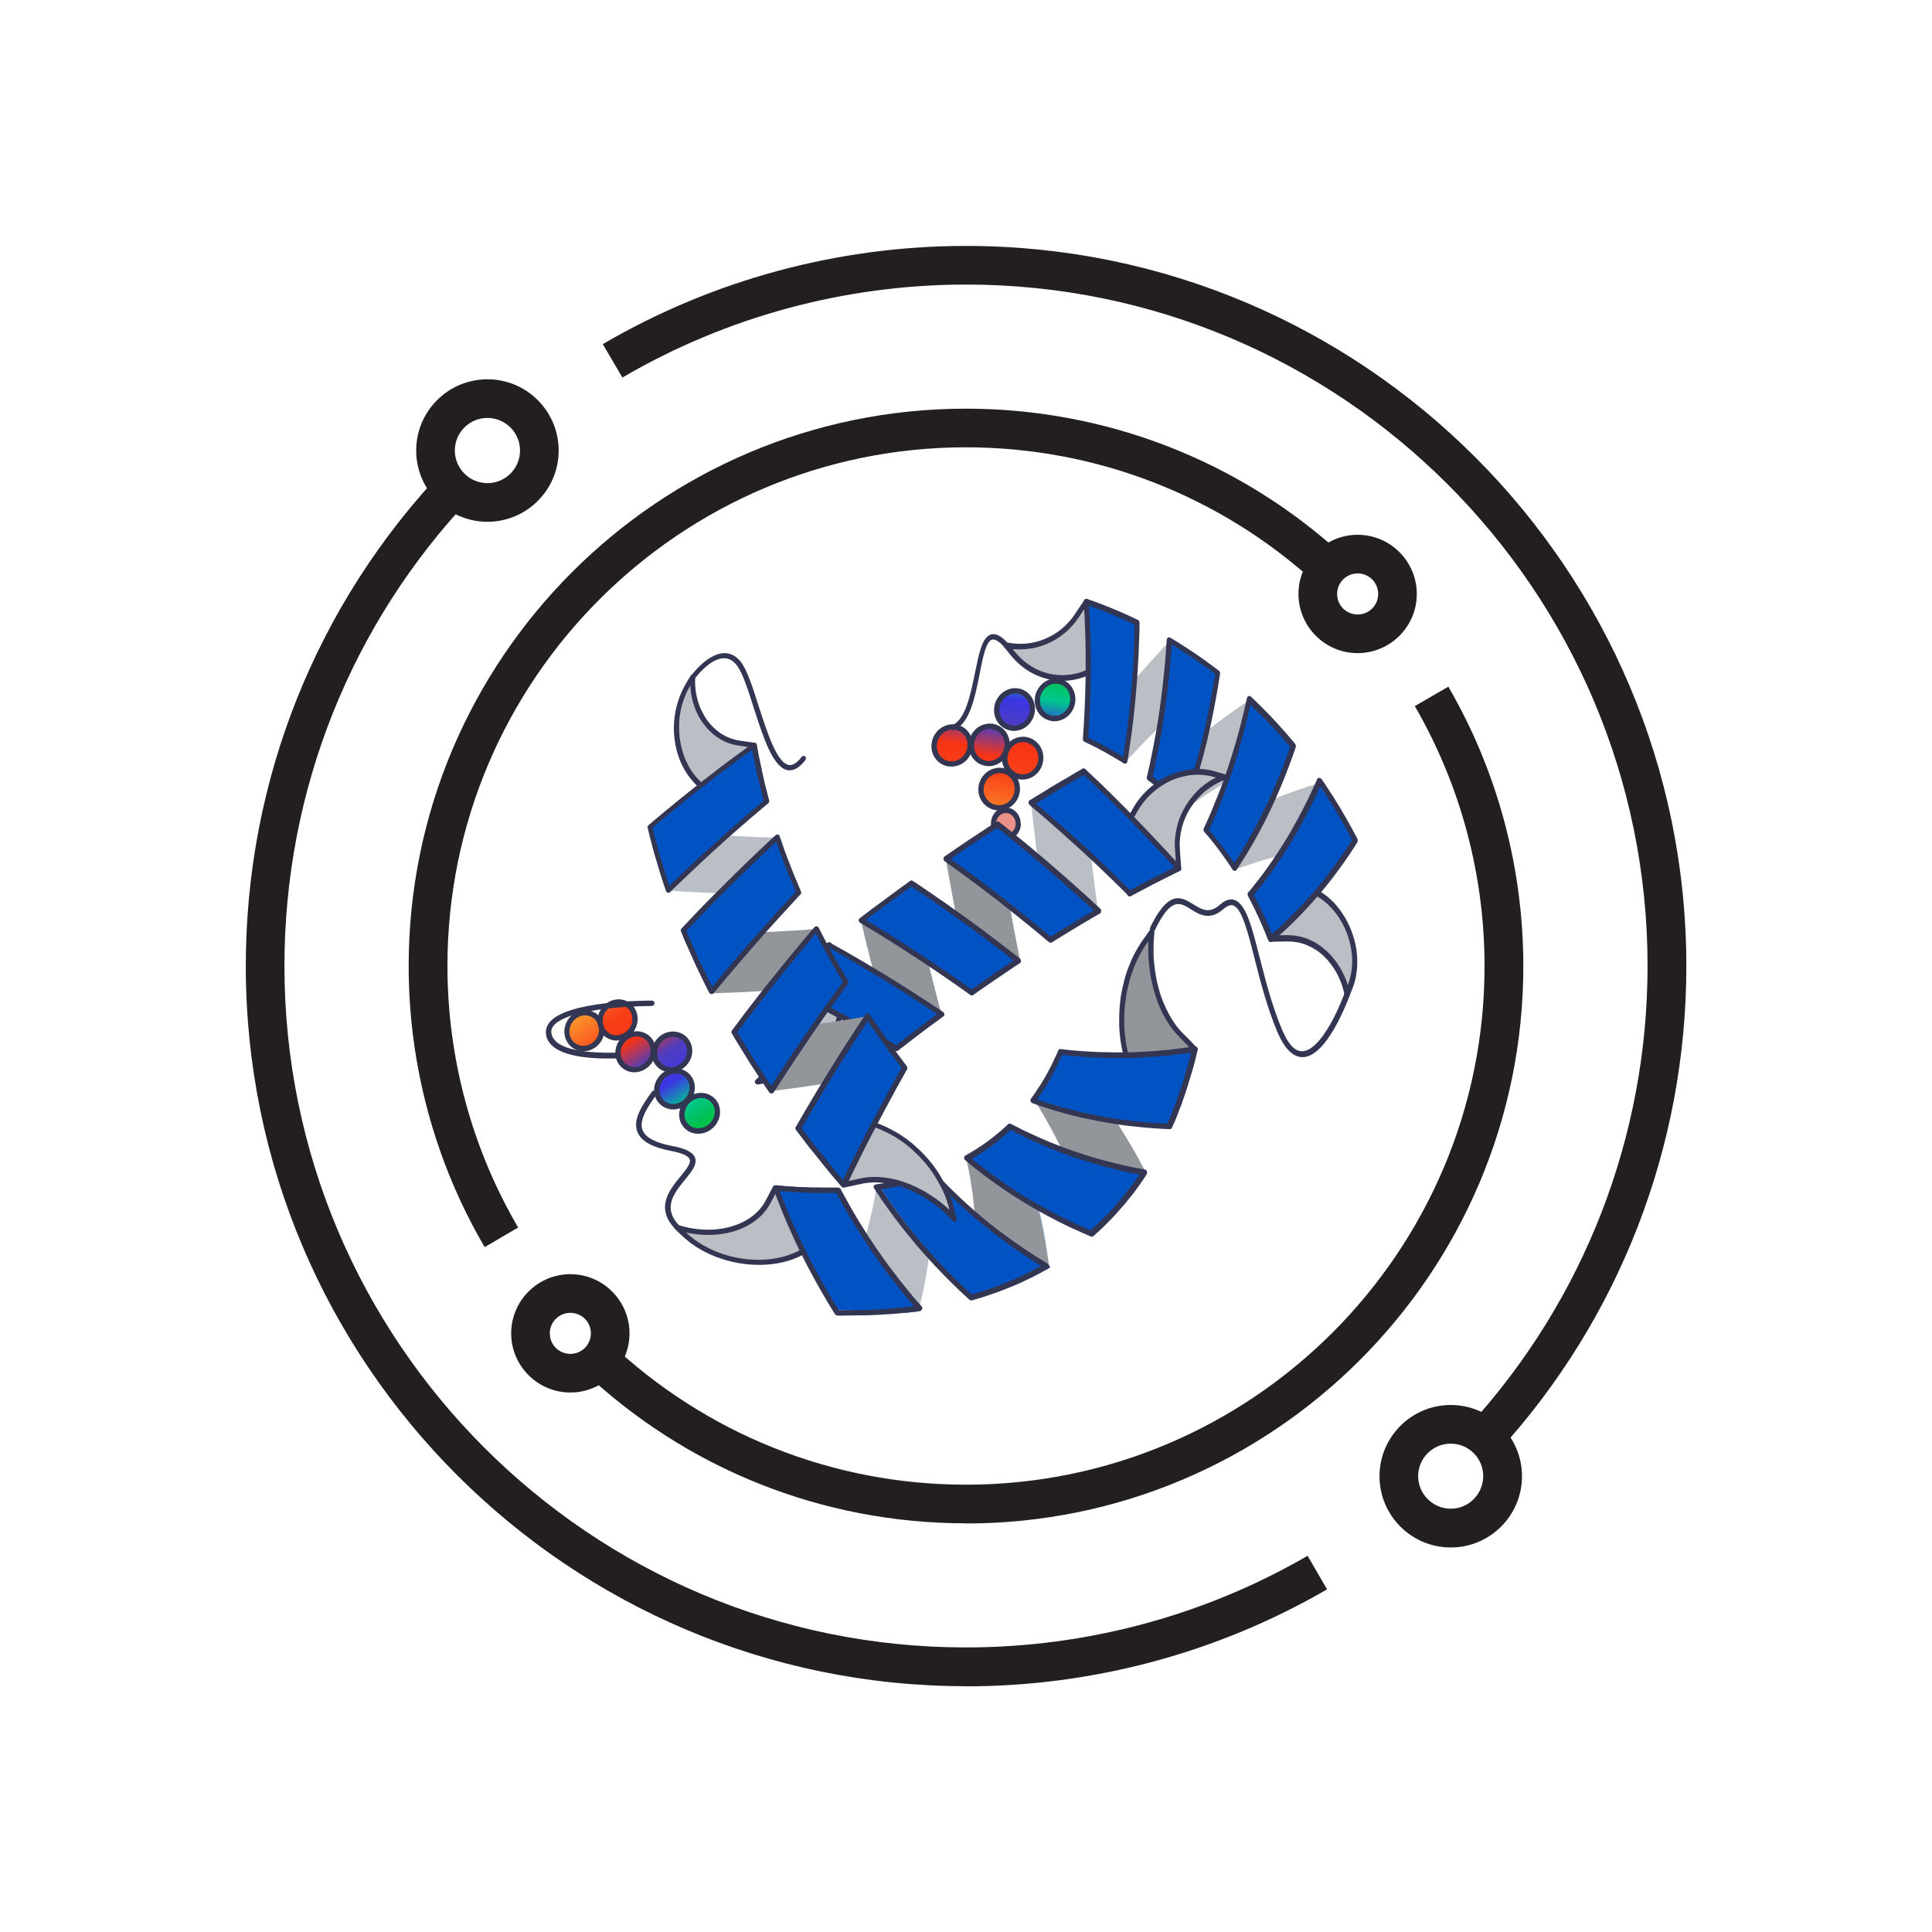 <?xml version="1.0" encoding="UTF-8"?>
<svg xmlns="http://www.w3.org/2000/svg" xmlns:xlink="http://www.w3.org/1999/xlink" viewBox="0 0 144 144">
  <defs>
    <style>
      .cls-1 {
        fill: none;
      }

      .cls-2 {
        fill: #90adc6;
      }

      .cls-3 {
        fill: url(#Tierra_Rainbow);
      }

      .cls-4 {
        fill: #231f20;
      }

      .cls-5 {
        fill: #ea9188;
      }

      .cls-6 {
        fill: #333652;
      }

      .cls-7 {
        fill: #babfc6;
      }

      .cls-8 {
        fill: #0153c4;
      }

      .cls-9 {
        fill: url(#Tierra_Rainbow-10);
      }

      .cls-10 {
        fill: url(#Tierra_Rainbow-12);
      }

      .cls-11 {
        fill: url(#Tierra_Rainbow-11);
      }

      .cls-12 {
        fill: #929599;
      }

      .cls-13 {
        fill: url(#Tierra_Rainbow-5);
      }

      .cls-14 {
        fill: url(#Tierra_Rainbow-4);
      }

      .cls-15 {
        fill: url(#Tierra_Rainbow-3);
      }

      .cls-16 {
        fill: url(#Tierra_Rainbow-6);
      }

      .cls-17 {
        fill: url(#Tierra_Rainbow-8);
      }

      .cls-18 {
        fill: url(#Tierra_Rainbow-7);
      }

      .cls-19 {
        fill: url(#Tierra_Rainbow-2);
      }

      .cls-20 {
        fill: url(#Tierra_Rainbow-9);
      }
    </style>
    <clipPath id="clippath">
      <rect class="cls-1" x="31.59" y="33.02" width="81.47" height="78.55"/>
    </clipPath>
    <clipPath id="clippath-1">
      <rect class="cls-1" x="40.25" y="38.21" width="64.15" height="68.18" transform="translate(-14.49 126.35) rotate(-76.9)"/>
    </clipPath>
    <linearGradient id="Tierra_Rainbow" data-name="Tierra Rainbow" x1="102.71" y1="-36.36" x2="102.28" y2="-53.49" gradientTransform="translate(-21.97 81.42) rotate(9.1) scale(.91 .87) skewX(-2)" gradientUnits="userSpaceOnUse">
      <stop offset="0" stop-color="#fba72b"/>
      <stop offset=".15" stop-color="#fa6d24"/>
      <stop offset=".29" stop-color="#f84018"/>
      <stop offset=".44" stop-color="#f83415"/>
      <stop offset=".59" stop-color="#503ebd"/>
      <stop offset=".74" stop-color="#3b36e5"/>
      <stop offset=".88" stop-color="#00c78e"/>
      <stop offset="1" stop-color="#00c04e"/>
    </linearGradient>
    <linearGradient id="Tierra_Rainbow-2" data-name="Tierra Rainbow" x1="99.52" y1="-38.27" x2="99.09" y2="-55.4" xlink:href="#Tierra_Rainbow"/>
    <linearGradient id="Tierra_Rainbow-3" data-name="Tierra Rainbow" x1="97.96" y1="-38.32" x2="97.54" y2="-55.45" xlink:href="#Tierra_Rainbow"/>
    <linearGradient id="Tierra_Rainbow-4" data-name="Tierra Rainbow" x1="100.81" y1="-39.67" x2="100.39" y2="-56.81" xlink:href="#Tierra_Rainbow"/>
    <linearGradient id="Tierra_Rainbow-5" data-name="Tierra Rainbow" x1="99.34" y1="-39.64" x2="98.91" y2="-56.77" xlink:href="#Tierra_Rainbow"/>
    <linearGradient id="Tierra_Rainbow-6" data-name="Tierra Rainbow" x1="94.95" y1="-38.98" x2="94.53" y2="-56.11" xlink:href="#Tierra_Rainbow"/>
    <linearGradient id="Tierra_Rainbow-7" data-name="Tierra Rainbow" x1="-167.72" y1="511.58" x2="-155.18" y2="504.93" gradientTransform="translate(566.95 197.18) rotate(84.93)" xlink:href="#Tierra_Rainbow"/>
    <linearGradient id="Tierra_Rainbow-8" data-name="Tierra Rainbow" x1="-170.63" y1="510.28" x2="-158.09" y2="503.63" gradientTransform="translate(566.95 197.18) rotate(84.93)" xlink:href="#Tierra_Rainbow"/>
    <linearGradient id="Tierra_Rainbow-9" data-name="Tierra Rainbow" x1="-170.55" y1="510.42" x2="-158.01" y2="503.77" gradientTransform="translate(566.95 197.18) rotate(84.93)" xlink:href="#Tierra_Rainbow"/>
    <linearGradient id="Tierra_Rainbow-10" data-name="Tierra Rainbow" x1="-171.61" y1="508.43" x2="-159.07" y2="501.77" gradientTransform="translate(566.95 197.18) rotate(84.93)" xlink:href="#Tierra_Rainbow"/>
    <linearGradient id="Tierra_Rainbow-11" data-name="Tierra Rainbow" x1="-170.98" y1="509.61" x2="-158.44" y2="502.96" gradientTransform="translate(566.95 197.18) rotate(84.93)" xlink:href="#Tierra_Rainbow"/>
    <linearGradient id="Tierra_Rainbow-12" data-name="Tierra Rainbow" x1="-171.25" y1="509.1" x2="-158.72" y2="502.44" gradientTransform="translate(566.95 197.18) rotate(84.93)" xlink:href="#Tierra_Rainbow"/>
  </defs>
  <g id="Layer_1">
    <g>
      <path class="cls-4" d="M72,125.68c-29.6,0-53.68-24.08-53.68-53.68,0-13.84,5.25-26.98,14.78-37l2.09,1.99c-9.02,9.48-13.99,21.91-13.99,35.01,0,28.01,22.79,50.79,50.79,50.79,8.96,0,17.76-2.36,25.47-6.83l1.45,2.5c-8.14,4.73-17.45,7.23-26.92,7.23"/>
      <path class="cls-4" d="M111.63,108.21l-2.13-1.95c8.57-9.38,13.3-21.55,13.3-34.26,0-28.01-22.79-50.79-50.79-50.79-9.02,0-17.88,2.4-25.62,6.93l-1.46-2.49c8.18-4.79,17.55-7.32,27.08-7.32,29.6,0,53.68,24.08,53.68,53.68,0,13.44-4.99,26.3-14.05,36.21"/>
      <path class="cls-4" d="M108.13,115.34c-2.93,0-5.31-2.38-5.31-5.31s2.38-5.31,5.31-5.31,5.31,2.38,5.31,5.31-2.38,5.31-5.31,5.31M108.13,107.6c-1.34,0-2.43,1.09-2.43,2.42s1.09,2.43,2.43,2.43,2.42-1.09,2.42-2.43-1.09-2.42-2.42-2.42"/>
      <path class="cls-4" d="M36.33,38.89c-2.93,0-5.31-2.38-5.31-5.31s2.38-5.31,5.31-5.31,5.31,2.38,5.31,5.31-2.38,5.31-5.31,5.31M36.33,31.15c-1.34,0-2.43,1.09-2.43,2.43s1.09,2.43,2.43,2.43,2.43-1.09,2.43-2.43-1.09-2.43-2.43-2.43"/>
      <path class="cls-4" d="M72,113.54c-10.71,0-20.87-4.06-28.63-11.44l1.99-2.09c7.22,6.86,16.68,10.65,26.64,10.65,21.31,0,38.65-17.34,38.65-38.65,0-6.82-1.8-13.52-5.2-19.38l2.5-1.45c3.66,6.3,5.59,13.5,5.59,20.83,0,22.9-18.63,41.54-41.54,41.54"/>
      <path class="cls-4" d="M36.13,92.96c-3.71-6.33-5.67-13.58-5.67-20.96,0-22.9,18.63-41.54,41.54-41.54,10.4,0,20.35,3.86,28.02,10.87l-1.95,2.13c-7.14-6.52-16.4-10.12-26.07-10.12-21.31,0-38.65,17.34-38.65,38.65,0,6.87,1.82,13.61,5.27,19.5l-2.49,1.46Z"/>
      <path class="cls-4" d="M101.19,48.68c-2.43,0-4.41-1.98-4.41-4.41s1.98-4.41,4.41-4.41,4.41,1.98,4.41,4.41-1.98,4.41-4.41,4.41M101.19,42.74c-.84,0-1.53.68-1.53,1.53s.68,1.53,1.53,1.53,1.53-.68,1.53-1.53-.68-1.53-1.53-1.53"/>
      <path class="cls-4" d="M42.51,103.79c-2.43,0-4.41-1.98-4.41-4.41s1.98-4.41,4.41-4.41,4.41,1.98,4.41,4.41-1.98,4.41-4.41,4.41M42.51,97.85c-.84,0-1.53.68-1.53,1.53s.68,1.53,1.53,1.53,1.53-.68,1.53-1.53-.68-1.53-1.53-1.53"/>
    </g>
  </g>
  <g id="Protein">
    <g>
      <g>
        <g>
          <g>
            <path class="cls-3" d="M77.95,53.37c-.62-.37-.82-1.22-.44-1.89.38-.67,1.19-.92,1.81-.55.62.37.82,1.23.45,1.9-.38.67-1.19.92-1.82.54Z"/>
            <path class="cls-6" d="M78.34,53.73c-.17-.03-.33-.09-.49-.18h0c-.71-.43-.94-1.4-.51-2.16.22-.38.57-.66.98-.77.38-.1.77-.05,1.1.15.71.43.95,1.4.52,2.17-.22.39-.56.66-.98.77-.21.06-.42.06-.63.03ZM78.06,53.21c.24.15.53.19.81.11.31-.08.57-.29.73-.58.33-.58.16-1.32-.38-1.64-.24-.14-.53-.18-.8-.11-.31.08-.57.29-.74.59-.33.58-.16,1.31.37,1.63h0Z"/>
          </g>
          <g>
            <path class="cls-19" d="M74.93,54.09c-.63-.38-.82-1.22-.44-1.89.38-.67,1.2-.91,1.82-.53.63.38.83,1.23.45,1.9-.38.67-1.2.91-1.83.53Z"/>
            <path class="cls-6" d="M75.32,54.45c-.17-.03-.34-.09-.5-.19h0c-.72-.43-.94-1.4-.51-2.16.22-.38.57-.65.98-.76.38-.1.78-.05,1.12.16.72.43.95,1.4.51,2.17-.22.38-.56.65-.98.76-.21.05-.43.06-.63.03ZM75.03,53.93c.25.15.54.19.83.12.31-.08.57-.28.73-.57.33-.58.16-1.31-.38-1.64-.24-.15-.53-.19-.81-.11-.31.08-.57.29-.74.58-.33.58-.16,1.31.37,1.63h0Z"/>
          </g>
          <g>
            <path class="cls-15" d="M73.04,56.72c-.63-.38-.83-1.23-.44-1.89.39-.67,1.21-.9,1.84-.52.63.38.83,1.23.45,1.9-.39.67-1.21.9-1.84.51Z"/>
            <path class="cls-6" d="M73.44,57.08c-.18-.03-.35-.1-.51-.19h0c-.72-.44-.95-1.41-.51-2.16.22-.38.57-.65.98-.75.39-.1.79-.04,1.13.16.72.44.95,1.41.51,2.17-.22.38-.57.64-.98.75-.21.05-.43.06-.63.02ZM73.97,54.34c-.15-.03-.31-.02-.46.02-.31.08-.57.28-.74.57-.33.57-.17,1.3.37,1.63h0c.25.15.55.2.84.12.31-.08.57-.28.73-.56.33-.58.16-1.31-.38-1.63-.11-.07-.24-.11-.36-.14Z"/>
          </g>
          <g>
            <path class="cls-14" d="M75.53,57.71c-.64-.39-.84-1.24-.45-1.91.39-.67,1.21-.9,1.84-.51.63.39.84,1.24.46,1.91-.38.67-1.21.89-1.85.51Z"/>
            <path class="cls-6" d="M75.94,58.08c-.18-.03-.35-.1-.52-.2h0c-.72-.44-.96-1.42-.52-2.17.22-.38.57-.65.98-.75.39-.1.8-.04,1.14.17.73.44.96,1.42.53,2.18-.22.38-.56.64-.97.75-.21.05-.43.06-.64.02ZM76.45,55.32c-.15-.03-.31-.02-.46.02-.31.08-.57.28-.73.57-.33.57-.16,1.31.38,1.64h0c.25.16.56.2.85.13.31-.08.57-.28.73-.56.33-.58.16-1.32-.39-1.65-.12-.07-.24-.12-.37-.14Z"/>
          </g>
          <g>
            <path class="cls-13" d="M73.76,60.02c-.64-.39-.84-1.24-.44-1.9.39-.66,1.22-.89,1.85-.5.64.39.84,1.24.45,1.91-.39.66-1.22.88-1.86.49Z"/>
            <path class="cls-6" d="M74.18,60.38c-.18-.03-.36-.1-.52-.2-.73-.44-.96-1.42-.51-2.17.22-.37.57-.64.98-.74.39-.1.8-.04,1.15.17.73.44.96,1.42.52,2.18-.22.37-.57.64-.98.74-.21.05-.43.06-.64.02ZM74.7,57.64c-.15-.03-.31-.02-.47.02-.31.08-.57.28-.74.56-.34.57-.17,1.3.38,1.63h0c.26.16.56.2.86.13.31-.08.57-.27.73-.56.33-.57.16-1.31-.38-1.64-.12-.07-.25-.12-.38-.14Z"/>
          </g>
          <g>
            <path class="cls-5" d="M74.5,62.24c-.44-.29-.58-.9-.31-1.36.26-.47.82-.62,1.26-.34.44.28.58.9.32,1.37-.26.47-.83.62-1.26.33Z"/>
            <path class="cls-6" d="M76.09,61.4c0,.21-.05.42-.16.61-.31.57-1,.75-1.53.4h0c-.53-.34-.7-1.08-.38-1.65.15-.27.39-.47.68-.54.29-.08.58-.03.84.14.35.23.54.63.54,1.04ZM74.6,62.06h0c.35.23.8.11,1-.26.21-.37.09-.86-.25-1.09-.17-.11-.36-.14-.55-.09-.19.05-.35.18-.45.36-.21.37-.1.86.25,1.08Z"/>
          </g>
          <g>
            <path class="cls-16" d="M70.26,56.76c-.63-.38-.82-1.22-.43-1.88.39-.66,1.22-.89,1.84-.51.63.38.82,1.23.43,1.89-.39.66-1.22.89-1.85.51Z"/>
            <path class="cls-6" d="M70.66,57.12c-.18-.03-.35-.1-.51-.19-.72-.43-.94-1.4-.5-2.15.22-.38.58-.64.99-.75.39-.1.79-.04,1.13.16.72.43.95,1.4.5,2.16-.22.38-.57.64-.98.74-.21.05-.43.06-.63.02ZM71.21,54.39c-.15-.03-.31-.02-.46.02-.31.08-.58.28-.75.57-.34.57-.18,1.29.36,1.61h0c.25.15.55.2.84.12.31-.08.57-.28.74-.56.33-.57.17-1.3-.37-1.62-.11-.07-.23-.11-.36-.14Z"/>
          </g>
        </g>
        <g>
          <path class="cls-7" d="M93.19,66.67s.03.05.07.14c.02.04.05.1.08.16.03.06.07.13.1.21.08.15.17.33.26.52.09.19.19.4.28.6.19.42.37.83.5,1.15.07.16.12.29.16.39.04.09.06.15.06.15,0,0,.3-.01.6-.02.3,0,.61-.01.61-.01.26,0,.51.02.76.06.25.05.49.12.73.21.24.1.47.21.7.36.22.14.43.31.64.5.81.75,1.43,1.84,1.65,3.07h0s.06-.16.13-.32c.06-.16.13-.32.13-.32.17-.42.25-.86.3-1.32.02-.23.03-.46.02-.69,0-.23-.03-.46-.06-.69-.15-.92-.49-1.81-.99-2.56-.12-.19-.25-.37-.39-.53-.14-.17-.29-.32-.45-.47-.08-.07-.16-.14-.24-.21-.08-.07-.16-.13-.25-.19-.17-.12-.34-.22-.52-.32-.09-.05-.18-.09-.27-.13-.09-.04-.18-.07-.28-.1-.19-.06-.37-.11-.56-.14-.19-.03-.38-.05-.57-.05-.2,0-.39.02-.59.05,0,0-.67.1-1.32.23-.33.06-.66.14-.9.19-.24.06-.41.09-.41.09Z"/>
          <path class="cls-7" d="M101.07,62.78s-.04-.07-.1-.2c-.06-.13-.16-.31-.28-.52-.12-.21-.25-.47-.41-.73-.15-.26-.32-.54-.48-.83-.17-.28-.34-.55-.5-.81-.16-.26-.32-.49-.45-.69-.07-.1-.13-.19-.18-.27-.06-.08-.1-.15-.14-.21-.08-.11-.12-.18-.12-.18,0,0-.14.04-.38.12-.24.08-.59.18-1,.32-.83.28-1.91.68-2.97,1.15-.26.11-.53.23-.78.35-.26.12-.51.24-.75.36-.49.24-.93.46-1.31.67-.38.2-.7.38-.92.5-.22.12-.34.19-.34.19,0,0,.04.04.1.11.06.07.15.17.26.3.1.13.22.28.35.44.13.16.26.34.39.51.13.18.26.36.38.52.06.08.12.17.17.24.05.08.11.15.15.22.09.14.17.25.23.33.05.08.08.13.08.13,0,0,.13-.05.37-.13.24-.08.57-.2.98-.33.41-.13.89-.28,1.41-.42.26-.07.53-.14.81-.21.27-.07.55-.13.84-.2.28-.06.56-.12.85-.18.28-.06.56-.11.83-.16.54-.09,1.04-.17,1.48-.23.22-.03.42-.05.6-.07.18-.02.33-.04.46-.05.26-.02.4-.04.4-.04Z"/>
          <path class="cls-7" d="M96.38,55.69s-.05-.06-.13-.16c-.09-.1-.21-.25-.36-.42-.07-.09-.16-.18-.24-.28-.09-.1-.18-.2-.27-.31-.1-.11-.19-.21-.29-.32-.1-.11-.2-.22-.31-.33-.21-.22-.41-.44-.61-.63-.2-.2-.38-.38-.54-.53-.16-.15-.29-.28-.38-.37-.09-.09-.15-.14-.15-.14,0,0-.12.08-.34.23-.22.14-.52.35-.88.61-.36.25-.78.56-1.23.89-.22.17-.45.34-.68.51-.23.18-.46.36-.69.54-.92.73-1.82,1.5-2.47,2.09-.33.29-.6.54-.79.72-.19.18-.3.28-.3.28,0,0,.04.03.12.09.07.06.18.13.31.24.13.1.27.21.43.34.15.13.32.26.48.4.16.14.33.28.48.42.15.14.29.26.41.37.23.22.39.37.39.37,0,0,.12-.08.33-.23.21-.15.5-.35.86-.59.72-.49,1.7-1.11,2.71-1.69.5-.29,1.01-.57,1.5-.82.48-.25.94-.48,1.33-.67.39-.19.73-.34.96-.44.23-.1.37-.16.37-.16Z"/>
          <path class="cls-7" d="M90.82,50.21s-.01-.01-.04-.03c-.03-.02-.06-.05-.11-.09-.1-.07-.24-.18-.4-.3-.33-.25-.78-.57-1.24-.88-.45-.31-.91-.6-1.25-.81-.17-.11-.32-.19-.42-.25-.1-.06-.16-.09-.16-.09,0,0-.1.11-.29.3-.18.19-.44.47-.75.81-.31.34-.66.73-1.04,1.16-.38.43-.77.88-1.16,1.35-.78.92-1.54,1.87-2.09,2.58-.28.36-.51.66-.66.87-.16.21-.25.33-.25.33,0,0,.19.09.47.23.14.07.3.15.48.24.17.09.36.19.54.29.18.1.37.2.54.3.17.1.33.19.47.27.14.08.25.15.33.2.08.05.12.08.12.08,0,0,.1-.11.28-.3.18-.19.43-.46.74-.79.31-.32.67-.7,1.07-1.09.39-.4.82-.81,1.25-1.22.43-.41.87-.81,1.29-1.19.42-.38.81-.72,1.15-1.01.34-.29.63-.53.83-.7.2-.17.32-.26.32-.26Z"/>
          <path class="cls-7" d="M84.53,46.5s-.93-.46-1.88-.84c-.47-.2-.95-.38-1.3-.51-.36-.13-.6-.21-.6-.21,0,0-.18.27-.37.54-.18.27-.36.54-.36.54-.61.9-1.45,1.54-2.36,1.91-.46.18-.94.29-1.42.34-.49.04-.98.01-1.47-.09h0s.1.12.2.25c.1.12.2.25.2.25.5.65,1.09,1.12,1.72,1.45.63.32,1.31.49,2,.5.69.01,1.39-.13,2.05-.43.33-.15.65-.35.96-.59.3-.24.59-.53.85-.86,0,0,.11-.14.28-.35.17-.21.39-.49.61-.77.22-.28.45-.56.62-.76.17-.21.29-.34.29-.34Z"/>
          <path class="cls-6" d="M101.15,71.28c0,.08,0,.15.01.23.01.27,0,.5-.02.72-.05.53-.15.98-.31,1.38l-.25.64c-.03.08-.12.13-.2.11-.09-.02-.16-.1-.17-.2-.2-1.12-.78-2.18-1.57-2.92-.19-.18-.4-.34-.61-.47-.2-.13-.42-.24-.66-.34-.23-.09-.46-.16-.7-.2-.24-.04-.48-.06-.73-.06,0,0-.31,0-.6.01-.3,0-.6.02-.6.02-.09,0-.17-.06-.2-.15l-.06-.15-.15-.38c-.12-.3-.3-.7-.47-1.09l-.03-.06-.28-.6-.37-.74-.14-.27c-.03-.06-.04-.13-.02-.2.02-.06.07-.11.13-.12l.41-.09c.35-.08.64-.14.9-.19.65-.13,1.32-.23,1.32-.24.2-.03.41-.05.61-.05.2,0,.4.02.6.05.2.03.4.08.59.15.1.03.19.07.29.11.09.04.18.08.28.13.18.1.36.21.54.33.11.08.19.14.26.2.08.07.17.14.25.22.16.15.32.31.46.49.16.19.31.4.41.56.52.77.87,1.69,1.03,2.66.02.17.04.33.05.5ZM100.43,73.48l.04-.09c.14-.36.24-.78.29-1.26.02-.2.03-.41.02-.65,0-.22-.03-.44-.06-.67-.14-.89-.47-1.74-.94-2.44-.1-.15-.23-.34-.38-.51-.14-.16-.28-.31-.43-.45-.07-.07-.15-.14-.23-.2-.06-.05-.14-.11-.23-.18-.16-.11-.33-.22-.49-.3-.09-.05-.17-.09-.25-.12-.08-.04-.17-.07-.26-.1-.18-.06-.36-.11-.54-.14-.19-.03-.37-.05-.55-.05-.19,0-.38.01-.56.04,0,0-.67.1-1.31.23-.26.05-.55.11-.9.19l-.15.04.02.03s0,0,0,0l.37.72.32.67c.17.39.36.8.48,1.11l.16.38c.12,0,.29-.01.46-.02.3,0,.61-.01.61-.01.27,0,.53.02.8.07.26.05.52.12.77.22.26.11.51.23.73.38.23.15.46.33.67.52.72.67,1.28,1.58,1.58,2.57Z"/>
          <path class="cls-6" d="M84.93,46.4c0,.06-.02.11-.05.16l-.29.35c-.2.24-.42.52-.62.76-.21.26-.43.54-.61.77l-.27.35c-.26.33-.55.63-.88.89-.31.25-.64.45-.99.61-.68.31-1.39.47-2.12.45-.73-.01-1.43-.19-2.07-.52-.67-.34-1.26-.84-1.77-1.49l-.2-.25c-.1-.12-.2-.24-.2-.24-.05-.06-.06-.16-.02-.24.04-.08.12-.12.2-.11.48.09.96.12,1.42.08.47-.04.93-.15,1.37-.33.93-.37,1.71-1.01,2.27-1.84l.36-.54.37-.54c.05-.07.13-.1.2-.07l.59.21c.33.12.82.3,1.31.51.94.38,1.88.84,1.88.84.06.03.1.08.11.15,0,.01,0,.02,0,.04ZM75.48,48.38l.06.07c.48.61,1.03,1.08,1.65,1.39.6.31,1.24.47,1.92.48.68.01,1.34-.13,1.97-.43.32-.15.63-.34.92-.57.3-.24.58-.52.82-.83l.28-.35c.18-.23.41-.52.61-.77.2-.25.42-.52.62-.77l.1-.12c-.34-.16-.98-.46-1.62-.72-.49-.2-.97-.38-1.3-.5l-.48-.17-.29.42-.36.54c-.6.9-1.45,1.58-2.44,1.98-.47.19-.97.31-1.47.35-.33.03-.66.03-1,0Z"/>
          <path class="cls-8" d="M94.7,70.22s-.02-.05-.06-.15c-.04-.09-.09-.23-.16-.39-.13-.32-.31-.74-.5-1.16-.1-.21-.19-.41-.29-.6-.1-.19-.19-.37-.26-.52-.04-.08-.07-.15-.1-.21-.03-.06-.06-.11-.09-.16-.05-.09-.07-.14-.07-.14,0,0,.09-.12.26-.32.16-.2.4-.5.67-.86.27-.36.58-.79.91-1.26.16-.24.33-.48.49-.74.16-.25.33-.51.49-.78.16-.26.32-.53.48-.8.08-.13.15-.27.23-.4.07-.13.14-.26.22-.39.28-.52.53-1.02.75-1.45.21-.43.38-.8.5-1.06.12-.26.18-.41.18-.41,0,0,.05.07.12.18.04.06.09.13.14.21.05.08.11.17.18.27.13.2.29.43.45.69.16.26.33.53.5.81.16.28.33.56.48.83.15.26.29.52.41.73.12.22.22.4.28.52.07.13.1.2.1.2,0,0-.09.13-.24.37-.15.23-.37.56-.63.94-.27.38-.59.82-.94,1.28-.18.23-.36.46-.55.69-.19.23-.39.47-.58.69-.4.46-.8.9-1.19,1.3-.39.4-.76.77-1.08,1.07-.32.3-.59.55-.79.72-.19.17-.31.26-.31.26Z"/>
          <path class="cls-8" d="M92.01,64.83s-.03-.05-.08-.13c-.05-.08-.13-.2-.23-.33-.05-.07-.1-.14-.15-.22-.05-.08-.11-.16-.17-.24-.12-.17-.25-.35-.38-.52-.13-.17-.27-.35-.39-.51-.13-.16-.25-.31-.35-.44-.1-.13-.19-.23-.26-.3-.06-.07-.1-.11-.1-.11,0,0,.07-.14.18-.39.11-.25.27-.6.45-1.03.18-.43.39-.94.6-1.5.21-.55.42-1.15.62-1.76.2-.61.39-1.23.56-1.81.17-.59.32-1.14.43-1.62.12-.48.21-.88.28-1.17.06-.28.1-.45.1-.45,0,0,.05.05.15.14.09.09.23.22.38.37.16.15.34.34.54.53.2.2.4.41.61.63.1.11.21.22.31.33.1.11.2.22.29.32.09.11.19.21.27.31.09.1.17.19.24.28.15.17.27.32.36.42.09.1.13.16.13.16,0,0-.05.16-.15.43-.1.27-.23.66-.41,1.11-.17.45-.39.98-.62,1.53-.12.28-.24.56-.37.84-.13.28-.27.57-.4.86-.28.57-.56,1.12-.84,1.63-.28.51-.55.98-.79,1.37-.12.2-.23.37-.33.53-.1.16-.19.29-.26.4-.15.22-.23.35-.23.35Z"/>
          <path class="cls-8" d="M88.25,60.22s-.04-.04-.11-.1c-.07-.06-.16-.16-.28-.27-.12-.11-.26-.24-.41-.37-.15-.13-.31-.27-.48-.41-.17-.14-.33-.27-.49-.4-.16-.12-.3-.24-.43-.34-.26-.19-.43-.32-.43-.32,0,0,.04-.15.1-.42.06-.27.15-.66.24-1.12.1-.47.2-1.02.31-1.61.1-.59.21-1.23.3-1.87.09-.64.17-1.29.24-1.9.07-.61.12-1.18.17-1.68.04-.49.07-.91.09-1.19.02-.29.03-.46.03-.46,0,0,.06.03.16.09.1.06.25.14.42.25.34.21.8.5,1.25.81.45.31.9.63,1.24.88.17.13.31.23.4.3.05.04.09.07.11.09.03.02.04.03.04.03,0,0-.03.17-.07.45-.05.29-.11.7-.2,1.19-.09.49-.2,1.06-.32,1.66-.06.3-.13.61-.2.92-.07.31-.15.63-.22.94-.31,1.25-.67,2.48-.96,3.38-.15.45-.28.82-.37,1.08-.09.26-.15.4-.15.4Z"/>
          <path class="cls-8" d="M83.94,56.82s-.04-.03-.12-.08c-.08-.05-.19-.12-.33-.2-.13-.08-.29-.18-.47-.27-.17-.1-.36-.2-.54-.3-.18-.1-.37-.2-.54-.29-.18-.09-.34-.17-.48-.24-.28-.14-.47-.23-.47-.23,0,0,.01-.16.03-.43.02-.28.05-.67.07-1.15.03-.48.05-1.03.07-1.63.02-.6.03-1.24.03-1.88,0-.64,0-1.28-.01-1.89-.01-.6-.03-1.17-.05-1.65-.02-.48-.04-.89-.06-1.17-.02-.28-.03-.45-.03-.45,0,0,.24.08.6.21.36.13.83.31,1.3.51.95.39,1.88.84,1.88.84,0,0,0,.16,0,.45,0,.29-.01.7-.03,1.19-.02.49-.04,1.07-.08,1.68-.03.61-.08,1.26-.14,1.9-.11,1.29-.26,2.56-.4,3.51-.07.47-.13.86-.17,1.14-.05.27-.07.43-.07.43Z"/>
          <path class="cls-6" d="M101.19,62.65c0,.05,0,.1-.03.14l-.23.37c-.21.32-.42.64-.64.95-.3.43-.62.87-.94,1.29-.18.23-.36.47-.55.7-.17.21-.36.44-.59.7-.39.45-.79.89-1.19,1.31-.35.37-.72.73-1.09,1.08-.26.25-.53.49-.79.72l-.31.27s-.11.05-.17.03c-.06-.02-.11-.07-.14-.14l-.06-.15-.15-.38c-.12-.3-.3-.7-.47-1.09l-.03-.06-.28-.6-.37-.74-.14-.27c-.05-.09-.04-.19.02-.26l.26-.32c.17-.21.4-.5.67-.85.31-.41.61-.83.9-1.26.19-.28.35-.52.49-.74.16-.25.33-.51.49-.78.16-.26.32-.53.47-.8l.44-.79c.25-.47.5-.95.74-1.44.2-.42.36-.76.49-1.05l.18-.41c.03-.06.08-.1.15-.11.06,0,.12.03.17.09l.3.43.15.23c.04.07.09.13.13.2.1.15.21.32.32.49l.5.81.48.83c.1.18.2.36.29.52.04.08.08.15.12.22.13.24.22.41.29.53l.1.2s.03.07.03.1ZM94.78,69.63l.11-.09c.26-.23.52-.47.78-.71.36-.35.73-.7,1.08-1.07.4-.42.79-.85,1.18-1.3.22-.26.41-.48.58-.69.18-.23.37-.46.54-.69.32-.41.64-.85.94-1.28.21-.3.42-.62.63-.94l.16-.25-.03-.07c-.06-.12-.15-.29-.28-.52-.04-.07-.08-.14-.12-.22-.09-.16-.18-.33-.28-.5l-.48-.82-.49-.8c-.11-.17-.21-.33-.31-.48-.05-.07-.09-.14-.13-.2l-.26-.39-.05.12c-.13.29-.29.64-.5,1.06-.24.49-.49.98-.75,1.46l-.44.8c-.16.27-.32.54-.48.81-.16.26-.33.53-.49.78-.14.22-.3.46-.49.74-.29.43-.6.86-.91,1.27-.27.36-.5.65-.67.86l-.17.2.08.15s0,0,0,0l.37.72.32.67c.17.39.36.8.48,1.11l.1.26Z"/>
          <path class="cls-6" d="M96.58,55.62s0,.07-.01.1l-.15.43c-.13.38-.27.75-.41,1.12-.18.47-.39,1-.62,1.54-.12.29-.25.57-.37.85-.12.26-.25.54-.4.86-.28.59-.57,1.14-.84,1.64-.25.47-.52.93-.79,1.38-.12.2-.23.38-.33.53l-.26.41-.23.35c-.04.05-.09.08-.15.08-.06,0-.12-.04-.16-.1l-.08-.13c-.05-.08-.12-.19-.21-.31l-.16-.24c-.05-.07-.11-.16-.17-.24-.05-.07-.1-.14-.15-.21-.08-.1-.15-.21-.23-.32l-.39-.51-.35-.43c-.06-.08-.12-.15-.18-.21-.03-.03-.06-.06-.08-.09l-.1-.11c-.06-.07-.07-.17-.04-.26l.18-.39c.13-.28.29-.64.45-1.03.21-.51.41-1.01.6-1.49.22-.57.42-1.17.62-1.76.18-.55.37-1.16.56-1.81.15-.52.29-1.06.43-1.62.1-.38.19-.77.28-1.17l.1-.45c.02-.07.06-.12.12-.15.06-.02.12,0,.17.04,0,0,.06.05.15.14l.38.37c.12.11.25.24.39.38.05.05.1.1.15.16.2.19.41.41.61.63h0s.07.08.11.12c.07.07.14.14.2.22l.59.65.58.68.14.17s.05.09.06.15ZM92,64.32l.1-.16.23-.36c.1-.15.2-.33.32-.53.27-.44.53-.9.78-1.36.27-.5.55-1.04.83-1.62.15-.31.28-.59.4-.85.12-.27.25-.56.37-.84.23-.53.44-1.06.62-1.53.14-.36.27-.74.41-1.11l.1-.29-.04-.05-.6-.7-.56-.62c-.06-.07-.13-.14-.2-.21-.04-.04-.07-.07-.11-.11h0c-.2-.22-.4-.43-.6-.62-.05-.05-.11-.11-.16-.16-.14-.14-.26-.26-.38-.37l-.31-.3-.03.13c-.09.39-.18.79-.28,1.18-.14.56-.29,1.11-.43,1.63-.19.65-.37,1.27-.56,1.83-.2.6-.41,1.19-.62,1.77-.18.49-.39.99-.6,1.51-.16.39-.32.75-.45,1.04l-.12.25s.04.05.07.08c.05.06.12.13.19.22l.35.43.4.51c.08.11.16.22.24.33.05.07.1.14.15.2.07.09.13.18.18.25l.16.23c.05.08.1.15.14.21Z"/>
          <path class="cls-6" d="M90.94,50.14s0,.03,0,.05l-.07.45c-.06.4-.13.8-.2,1.19-.09.51-.2,1.09-.32,1.67-.07.33-.13.64-.2.93-.07.32-.15.64-.22.95-.36,1.47-.76,2.76-.96,3.4-.12.36-.24.73-.37,1.09l-.14.41c-.02.06-.07.11-.13.12-.06.01-.12,0-.17-.05l-.11-.1s-.05-.05-.08-.08c-.05-.05-.12-.12-.2-.18l-.41-.37-.47-.41-.48-.4-.43-.34-.42-.32c-.07-.05-.1-.15-.08-.24l.1-.42c.08-.37.17-.75.24-1.12.11-.53.21-1.07.31-1.6.12-.66.22-1.29.3-1.87.09-.65.18-1.31.24-1.89.06-.55.12-1.11.17-1.67.03-.39.06-.78.09-1.19l.03-.45c0-.07.04-.13.09-.17.05-.03.12-.04.17,0l.16.09s.07.04.11.07c.08.05.19.11.31.19.24.15.73.46,1.25.81.41.28.86.6,1.24.88l.4.3s.09.07.12.09l.04.03c.05.04.08.11.09.17ZM88.2,59.82l.05-.14c.13-.35.25-.72.37-1.08.2-.63.6-1.91.96-3.36.08-.31.15-.63.22-.94.06-.29.13-.59.2-.92.12-.57.23-1.14.32-1.65.07-.39.14-.79.2-1.18l.05-.31s-.03-.02-.04-.03l-.4-.3c-.38-.28-.82-.6-1.23-.87-.52-.35-1-.65-1.24-.8-.11-.07-.22-.13-.3-.18,0,0-.02-.01-.03-.02v.14c-.04.42-.07.81-.1,1.2-.05.56-.1,1.13-.17,1.69-.07.59-.15,1.25-.24,1.91-.08.58-.18,1.22-.3,1.88-.09.54-.2,1.08-.31,1.62-.08.38-.16.76-.24,1.13l-.06.28.31.23.43.34.49.4.48.42.41.37c.07.07.14.13.19.18Z"/>
          <path class="cls-6" d="M84.93,46.4s0,0,0,.01v.45c-.01.4-.02.8-.04,1.2-.02.56-.04,1.12-.08,1.68-.03.59-.08,1.26-.14,1.91-.1,1.16-.24,2.44-.4,3.53-.06.43-.12.84-.17,1.14l-.07.43c-.01.07-.05.12-.1.15-.05.03-.12.02-.17,0l-.12-.08s-.11-.07-.18-.11c-.05-.03-.09-.06-.15-.09-.13-.08-.28-.17-.46-.27-.13-.08-.26-.15-.4-.23l-.14-.08c-.11-.06-.23-.12-.34-.18-.07-.04-.14-.07-.2-.11l-.48-.24-.47-.23c-.07-.04-.12-.12-.11-.21l.03-.43c.03-.38.05-.76.07-1.14.03-.51.05-1.07.07-1.62.02-.59.03-1.22.04-1.87,0-.62,0-1.25-.01-1.88-.01-.55-.03-1.12-.05-1.65-.02-.39-.03-.78-.06-1.17l-.03-.44c0-.07.02-.14.07-.18.05-.04.11-.06.17-.04l.59.21c.33.12.82.3,1.31.51.94.38,1.88.84,1.88.84.07.03.11.11.11.19ZM83.72,56.4l.02-.15c.05-.31.11-.71.17-1.13.15-1.08.3-2.35.4-3.5.06-.65.1-1.31.14-1.9.03-.56.06-1.12.08-1.67.01-.39.02-.79.03-1.19v-.31c-.27-.13-1.01-.48-1.75-.78-.49-.2-.97-.38-1.3-.5l-.34-.12v.14c.03.39.05.79.07,1.18.02.53.04,1.11.05,1.66.01.63.02,1.27.01,1.9,0,.66-.02,1.29-.03,1.89-.02.56-.04,1.12-.07,1.64-.02.38-.05.77-.07,1.15l-.02.28.35.17.48.24c.07.04.13.07.2.11.11.06.23.12.35.19l.13.07c.14.08.28.15.41.23.18.11.34.19.47.28.05.03.1.06.14.09.03.02.06.03.08.05Z"/>
        </g>
        <g>
          <path class="cls-7" d="M84.2,66.6s.22-.13.57-.31c.34-.18.8-.42,1.25-.66.46-.23.92-.46,1.26-.63.17-.09.31-.16.41-.21.05-.03.09-.04.12-.06.03-.01.04-.02.04-.02,0,0-.03-.34-.05-.69-.02-.34-.05-.69-.05-.69-.04-.58.02-1.16.16-1.71.07-.28.17-.55.28-.81.12-.26.25-.51.41-.75.15-.24.33-.47.52-.69.09-.11.19-.21.3-.31.1-.1.21-.2.32-.29.45-.36.95-.66,1.5-.87h0s-.66-.19-.66-.19c-.43-.12-.86-.19-1.29-.19-.22,0-.43.02-.64.04-.21.03-.42.07-.62.13-.21.05-.41.12-.61.2-.1.04-.2.08-.29.12-.1.05-.19.1-.28.15-.37.21-.73.46-1.05.74-.16.14-.32.29-.46.45-.14.16-.28.33-.41.51-.25.35-.47.73-.64,1.12-.17.39-.29.82-.36,1.25-.07.43-.09.88-.04,1.33,0,0,.07.76.15,1.52.08.76.17,1.52.17,1.52Z"/>
          <path class="cls-7" d="M80.8,57.51s-.06.03-.17.1c-.11.06-.27.15-.45.26-.37.22-.86.51-1.36.8-.25.14-.49.3-.72.44-.23.14-.44.27-.63.38-.18.11-.34.2-.45.27-.05.03-.1.06-.12.08-.03.02-.04.03-.04.03,0,0,.06.65.17,1.61.11.96.27,2.25.44,3.52.18,1.28.38,2.56.54,3.51.16.95.27,1.58.27,1.58,0,0,.22-.14.56-.34.17-.1.36-.22.57-.35.1-.06.21-.13.32-.2.11-.07.22-.13.33-.2.45-.27.9-.53,1.23-.74.34-.19.56-.32.56-.32,0,0-.09-.64-.22-1.62-.06-.49-.13-1.05-.21-1.66-.07-.61-.14-1.25-.21-1.9-.13-1.3-.24-2.61-.32-3.59-.04-.49-.06-.9-.08-1.18-.02-.29-.03-.45-.03-.45Z"/>
          <path class="cls-2" d="M74.34,61.45s-.24.16-.61.39c-.36.24-.84.56-1.32.88-.12.08-.24.16-.36.24-.12.08-.23.16-.34.24-.22.15-.43.3-.61.42-.18.12-.33.22-.43.3-.11.07-.16.11-.16.11,0,0,.1.63.27,1.56.17.93.39,2.17.65,3.41.25,1.24.53,2.47.74,3.4.11.46.2.85.26,1.12.07.27.1.42.1.42,0,0,.05-.04.15-.11.09-.07.23-.16.39-.27.16-.11.35-.24.56-.39.2-.14.42-.3.64-.44.44-.29.87-.59,1.2-.81.33-.22.55-.36.55-.36,0,0-.13-.63-.31-1.57-.09-.47-.2-1.02-.3-1.61-.1-.59-.21-1.22-.32-1.85-.1-.63-.2-1.26-.29-1.86-.04-.3-.09-.59-.13-.86-.04-.27-.07-.53-.11-.77-.13-.95-.21-1.58-.21-1.58Z"/>
          <path class="cls-2" d="M67.93,65.83s-.24.17-.59.43c-.18.13-.38.28-.6.44-.22.16-.46.33-.69.51-.23.17-.47.35-.69.51-.22.16-.42.31-.6.45-.35.26-.58.44-.58.44,0,0,.14.6.35,1.5.22.9.53,2.1.85,3.29.33,1.2.68,2.39.95,3.28.13.45.25.82.33,1.08.08.26.13.41.13.41,0,0,.05-.04.14-.11.09-.07.22-.17.38-.29.32-.24.73-.57,1.16-.89.21-.16.42-.32.62-.47.2-.15.39-.29.55-.4.32-.24.53-.39.53-.39,0,0-.04-.15-.11-.42-.07-.27-.17-.64-.29-1.1-.24-.91-.54-2.13-.82-3.35-.28-1.22-.54-2.44-.73-3.36-.09-.46-.17-.84-.22-1.11-.05-.27-.08-.42-.08-.42Z"/>
          <path class="cls-7" d="M61.8,70.44s-.06.04-.16.12c-.1.08-.24.19-.42.33-.34.27-.8.63-1.26,1-.23.18-.46.37-.67.54-.21.17-.41.34-.58.48-.17.14-.31.25-.41.34-.1.08-.16.13-.16.13,0,0,.09.3.19.6.09.3.19.6.19.6.32,1.02.26,2.14-.1,3.19-.09.27-.2.53-.33.78-.13.26-.28.5-.44.75-.33.48-.73.93-1.2,1.34,0,0,.18-.03.36-.06.18-.03.36-.05.36-.05.92-.13,1.76-.45,2.51-.9.37-.23.72-.49,1.03-.78.32-.29.6-.61.85-.95.25-.34.46-.7.64-1.08.17-.38.31-.77.4-1.17.09-.4.13-.81.13-1.23,0-.41-.06-.83-.18-1.23,0,0-.2-.69-.38-1.38-.09-.34-.18-.69-.25-.95-.07-.26-.11-.43-.11-.43Z"/>
          <path class="cls-6" d="M91.43,57.9c0,.09-.04.18-.12.21-.52.2-1.01.49-1.46.84-.1.08-.2.17-.31.28-.1.1-.2.2-.29.3-.18.21-.35.43-.5.66-.15.23-.28.47-.39.72-.11.25-.2.51-.27.78-.14.54-.19,1.09-.15,1.64l.05.69.05.69c0,.09-.04.17-.11.21l-.04.02s-.02,0-.03.01c-.02.01-.05.02-.08.04l-1.68.84-1.25.66c-.34.17-.56.3-.56.3-.06.03-.12.03-.18,0-.06-.03-.1-.1-.1-.17,0,0-.09-.77-.17-1.52-.08-.75-.15-1.52-.15-1.52-.04-.46-.03-.93.05-1.39.08-.47.2-.91.38-1.3.17-.4.4-.79.66-1.16.13-.18.27-.36.42-.52.16-.18.33-.34.48-.47.33-.29.7-.55,1.08-.76.09-.05.19-.1.3-.15.1-.05.2-.09.3-.13.2-.08.41-.15.62-.21.21-.06.43-.1.64-.13.19-.03.42-.05.66-.05.45,0,.9.07,1.33.2l.66.19c.08.02.14.11.15.2,0,0,0,0,0,0ZM87.56,63.18c-.02-.55.04-1.09.18-1.62.07-.29.17-.57.29-.84.12-.27.26-.53.42-.78.16-.25.34-.49.53-.71.1-.11.2-.22.31-.33.12-.12.23-.22.34-.3.31-.25.64-.47,1-.65l-.08-.02c-.4-.12-.82-.18-1.25-.19-.22,0-.43.02-.61.04-.2.03-.4.07-.6.12-.2.05-.4.12-.59.19-.1.04-.19.08-.29.12-.09.04-.19.1-.27.14-.36.2-.7.44-1.02.72-.14.12-.3.27-.44.43-.14.16-.27.32-.39.49-.25.34-.45.71-.62,1.08-.16.36-.27.76-.34,1.2-.07.42-.08.85-.04,1.27,0,0,.07.77.15,1.52.05.46.1.92.13,1.21.09-.05.2-.11.33-.17l1.25-.66,1.68-.85s.03-.02.04-.02l-.04-.54-.05-.69c0-.05,0-.11,0-.16Z"/>
          <path class="cls-12" d="M74.34,61.45s-.24.16-.61.39c-.36.24-.84.56-1.32.88-.12.08-.24.16-.36.24-.12.08-.23.16-.34.24-.22.15-.43.3-.61.42-.18.12-.33.22-.43.3-.11.07-.16.11-.16.11,0,0,.1.63.27,1.56.17.93.39,2.17.65,3.41.25,1.24.53,2.47.74,3.4.11.46.2.85.26,1.12.07.27.1.42.1.42,0,0,.05-.04.15-.11.09-.07.23-.16.39-.27.16-.11.35-.24.56-.39.2-.14.42-.3.64-.44.44-.29.87-.59,1.2-.81.33-.22.55-.36.55-.36,0,0-.13-.63-.31-1.57-.09-.47-.2-1.02-.3-1.61-.1-.59-.21-1.22-.32-1.85-.1-.63-.2-1.26-.29-1.86-.04-.3-.09-.59-.13-.86-.04-.27-.07-.53-.11-.77-.13-.95-.21-1.58-.21-1.58Z"/>
          <path class="cls-12" d="M67.93,65.83s-.24.17-.59.43c-.18.13-.38.28-.6.44-.22.16-.46.33-.69.51-.23.17-.47.35-.69.51-.22.16-.42.31-.6.45-.35.26-.58.44-.58.44,0,0,.14.6.35,1.5.22.9.53,2.1.85,3.29.33,1.2.68,2.39.95,3.28.13.45.25.82.33,1.08.08.26.13.41.13.41,0,0,.05-.04.14-.11.09-.07.22-.17.38-.29.32-.24.73-.57,1.16-.89.21-.16.42-.32.62-.47.2-.15.39-.29.55-.4.32-.24.53-.39.53-.39,0,0-.04-.15-.11-.42-.07-.27-.17-.64-.29-1.1-.24-.91-.54-2.13-.82-3.35-.28-1.22-.54-2.44-.73-3.36-.09-.46-.17-.84-.22-1.11-.05-.27-.08-.42-.08-.42Z"/>
          <path class="cls-6" d="M62.92,74.73c-.01.33-.06.65-.13.98-.1.42-.23.83-.41,1.21-.19.4-.41.77-.66,1.11-.28.38-.57.7-.87.97-.3.28-.66.55-1.06.8-.79.48-1.66.79-2.58.92l-.36.05c-.18.03-.35.06-.35.06-.09.01-.18-.03-.22-.11-.04-.08-.02-.17.04-.23.45-.4.84-.84,1.17-1.31.17-.24.31-.49.43-.72.13-.25.23-.5.32-.76.37-1.06.4-2.13.1-3.07l-.37-1.21c-.02-.07,0-.15.06-.21l.16-.13c.1-.09.25-.21.41-.34l.58-.48c.14-.11.29-.23.43-.35.08-.06.16-.13.24-.19.32-.27.65-.52.94-.75.11-.09.22-.18.32-.25.18-.15.33-.26.42-.33l.16-.12c.05-.04.12-.05.18-.03.06.02.11.07.13.14l.11.43.25.95c.19.68.38,1.37.38,1.38.12.41.18.85.19,1.29,0,.1,0,.2,0,.3ZM57.06,80.35h.09c.87-.14,1.69-.43,2.43-.88.37-.23.71-.49,1-.75.29-.26.56-.56.83-.92.23-.32.44-.67.62-1.05.17-.36.3-.74.39-1.14.09-.39.13-.79.12-1.18,0-.4-.06-.8-.17-1.18,0,0-.2-.7-.38-1.38l-.29-1.09c-.09.07-.2.16-.34.27-.1.08-.21.16-.32.25-.29.23-.61.48-.93.75-.08.06-.16.13-.24.19-.15.12-.29.23-.43.35l-.58.47c-.16.13-.31.25-.41.33l-.06.05.34,1.08c.33,1.03.29,2.18-.1,3.32-.09.27-.21.54-.34.8-.13.25-.28.51-.45.77-.23.33-.48.65-.77.94Z"/>
          <path class="cls-8" d="M87.86,64.71s-.01,0-.04.02c-.03.01-.07.03-.12.06-.1.05-.24.12-.41.21-.34.17-.8.4-1.26.63-.45.24-.91.48-1.25.66-.34.18-.57.31-.57.31,0,0-.45-.45-1.13-1.11-.68-.66-1.59-1.53-2.51-2.37-.91-.84-1.84-1.66-2.54-2.27-.35-.3-.64-.55-.85-.73-.2-.17-.32-.27-.32-.27,0,0,.02,0,.04-.03.03-.02.07-.04.12-.08.11-.07.26-.16.45-.27.18-.11.4-.24.63-.38.23-.14.47-.29.72-.44.5-.29.99-.58,1.36-.8.18-.11.34-.2.45-.26.11-.06.17-.1.17-.1,0,0,.45.42,1.12,1.07.34.32.73.7,1.14,1.11.21.21.42.42.64.64.22.22.44.45.66.67.89.91,1.76,1.83,2.41,2.53.32.35.59.65.78.85.19.21.3.33.3.33Z"/>
          <path class="cls-8" d="M81.86,67.92s-.23.13-.56.32c-.34.2-.78.47-1.23.74-.11.07-.22.13-.33.2-.11.07-.22.14-.32.2-.21.13-.4.25-.57.35-.33.21-.56.34-.56.34,0,0-.12-.1-.33-.28-.21-.17-.51-.42-.87-.72-.72-.59-1.69-1.37-2.67-2.13-.97-.75-1.95-1.48-2.69-2.03-.37-.27-.68-.49-.89-.65-.22-.15-.34-.24-.34-.24,0,0,.06-.04.16-.11.1-.07.25-.17.43-.3.18-.12.39-.27.61-.42.11-.08.23-.16.34-.24.12-.08.24-.16.36-.24.48-.32.96-.64,1.32-.88.36-.23.61-.39.61-.39,0,0,.48.38,1.19.95.36.29.77.63,1.22,1,.45.37.92.77,1.39,1.18.47.41.94.81,1.38,1.2.44.39.84.75,1.19,1.07.7.64,1.16,1.07,1.16,1.07Z"/>
          <path class="cls-8" d="M75.9,71.61s-.06.04-.15.1c-.1.06-.24.15-.4.26-.33.22-.76.52-1.2.81-.43.3-.87.6-1.19.83-.16.11-.3.21-.39.28-.09.07-.15.11-.15.11,0,0-.51-.36-1.27-.9-.38-.27-.83-.58-1.31-.9-.48-.32-.99-.66-1.5-1-1.03-.67-2.06-1.33-2.84-1.81-.78-.48-1.3-.79-1.3-.79,0,0,.23-.18.58-.44.17-.13.38-.28.6-.45.22-.16.45-.34.69-.51.23-.18.47-.35.69-.51.22-.16.43-.31.6-.44.35-.26.59-.43.59-.43,0,0,.51.34,1.26.85.76.52,1.76,1.21,2.75,1.94,1,.73,1.99,1.47,2.72,2.03.74.57,1.23.96,1.23.96Z"/>
          <path class="cls-8" d="M70.19,75.59s-.21.16-.53.39c-.16.12-.35.25-.55.4-.2.15-.41.31-.62.47-.43.32-.84.64-1.16.89-.16.12-.29.22-.38.29-.09.07-.14.11-.14.11,0,0-.53-.33-1.34-.8-.8-.48-1.88-1.09-2.96-1.69-.27-.15-.54-.3-.81-.44-.27-.14-.53-.28-.78-.42-.51-.27-.99-.52-1.4-.73-.41-.21-.75-.38-.99-.5-.24-.12-.38-.19-.38-.19,0,0,.06-.05.16-.13.1-.08.24-.2.41-.34.17-.14.37-.3.58-.48.21-.17.44-.36.67-.54.45-.37.91-.73,1.26-1,.17-.14.31-.25.42-.33.1-.08.16-.12.16-.12,0,0,.53.3,1.33.75.79.45,1.85,1.08,2.9,1.72,1.05.64,2.09,1.31,2.87,1.82.78.51,1.3.86,1.3.86Z"/>
          <path class="cls-6" d="M88.05,64.71s0,.03,0,.04c0,.07-.05.13-.11.15l-.04.02s-.02,0-.03.01c-.02.01-.05.02-.08.04l-1.68.84-1.25.66c-.34.17-.56.3-.56.3-.07.04-.16.03-.22-.04,0,0-.45-.45-1.13-1.11-.49-.48-1.47-1.42-2.51-2.37-.8-.73-1.73-1.56-2.54-2.26l-1.17-1s-.08-.11-.07-.18c0-.07.04-.13.09-.17l.17-.1,1.07-.65c.07-.04.14-.08.2-.13.17-.1.34-.21.52-.31l1.36-.8c.13-.08.25-.15.35-.2.04-.02.07-.04.1-.06l.17-.1c.07-.04.15-.03.2.03,0,0,.46.43,1.13,1.07.38.37.77.74,1.14,1.12l.64.64.66.67c.78.8,1.66,1.72,2.41,2.53l.78.85.3.33s.06.1.06.15ZM84.23,66.34c.1-.06.26-.14.46-.24l1.25-.66,1.59-.8-.09-.1-.78-.85c-.75-.81-1.63-1.73-2.4-2.52l-.66-.67-.64-.64c-.38-.37-.76-.75-1.14-1.11-.49-.47-.86-.82-1.03-.98l-.06.03s-.07.04-.11.06c-.09.05-.21.12-.34.19l-1.36.8c-.18.1-.35.21-.51.31-.07.04-.14.08-.21.13l-.99.6.09.08.85.73c.82.71,1.74,1.53,2.55,2.27,1.04.95,2.02,1.9,2.51,2.38.49.47.86.84,1.03,1.01Z"/>
          <path class="cls-6" d="M82.06,67.92s0,.01,0,.02c0,.07-.04.13-.1.16l-.56.32-1.56.93-1.44.89c-.07.04-.15.03-.22-.02l-.73-.61-.47-.39c-.84-.69-1.81-1.46-2.66-2.13-.85-.66-1.83-1.39-2.69-2.02l-1.23-.89c-.05-.04-.08-.1-.08-.17,0-.07.03-.13.08-.17,0,0,.06-.04.17-.12l1.39-.95.36-.24c.16-.11.33-.22.49-.32.31-.21.6-.4.84-.56l.61-.39c.06-.04.15-.04.21,0,0,0,.49.38,1.19.95.4.32.79.64,1.22,1,.46.39.93.78,1.39,1.18.46.39.92.8,1.38,1.2.5.44.88.78,1.2,1.07.69.63,1.16,1.07,1.16,1.07.04.04.07.1.07.16ZM78.3,69.82l1.34-.83,1.57-.94.32-.18c-.2-.19-.53-.49-.94-.86-.32-.29-.7-.63-1.19-1.07-.46-.4-.92-.81-1.38-1.2-.46-.39-.93-.79-1.39-1.17-.43-.36-.82-.67-1.21-1-.52-.42-.91-.73-1.09-.87l-.5.32c-.24.15-.53.35-.83.55-.16.11-.32.22-.49.32l-.49.33-1.17.8.1.07.9.65c.86.63,1.85,1.37,2.69,2.03.86.67,1.83,1.44,2.67,2.13l1.1.91Z"/>
          <path class="cls-6" d="M76.1,71.62s0,0,0,0c0,.07-.03.13-.09.17l-.15.1s-.07.05-.11.07c-.08.05-.18.11-.28.19l-1.2.81-1.19.82c-.14.09-.25.17-.34.24l-.2.14c-.07.05-.16.05-.22,0,0,0-.51-.37-1.27-.9-.45-.31-.89-.62-1.31-.9-.49-.33-1-.67-1.5-1-.97-.63-2-1.29-2.84-1.8-.77-.47-1.29-.78-1.3-.79-.06-.03-.09-.09-.1-.16,0-.07.03-.13.08-.17l.58-.44c.18-.14.39-.3.6-.45l.69-.51c.2-.15.39-.29.58-.43l.71-.52c.35-.26.59-.43.59-.43.06-.04.15-.05.21,0,0,0,.52.34,1.26.85.68.46,1.7,1.17,2.76,1.94.89.64,1.88,1.39,2.73,2.04.74.57,1.23.96,1.23.96.05.04.08.1.08.17ZM72.41,73.74l.09-.06c.09-.07.21-.15.34-.24l1.19-.83,1.2-.81c.11-.07.21-.14.29-.19,0,0,.02-.01.03-.02-.21-.17-.56-.44-1-.78-.84-.65-1.84-1.39-2.72-2.03-1.05-.76-2.08-1.47-2.75-1.93-.55-.37-.97-.65-1.15-.78-.1.07-.27.19-.48.35l-.71.52c-.19.14-.38.28-.58.42l-.69.51c-.2.15-.42.31-.59.44l-.34.26c.23.14.6.36,1.05.64.84.51,1.87,1.17,2.84,1.81.5.33,1.01.67,1.51,1,.42.28.86.59,1.31.9.55.38.97.68,1.16.82Z"/>
          <path class="cls-6" d="M70.39,75.6c0,.06-.03.12-.08.16l-.53.39c-.06.04-.12.09-.18.13-.11.08-.24.17-.37.27l-.62.47c-.3.22-.59.45-.85.65-.11.09-.21.17-.31.24-.17.13-.29.22-.38.29l-.14.11c-.06.05-.15.05-.23.01,0,0-.54-.33-1.34-.8-.87-.52-1.95-1.13-2.96-1.69l-.81-.44-.78-.42c-.46-.24-.93-.49-1.39-.73-.33-.17-.65-.33-.99-.5l-.38-.19c-.06-.03-.1-.09-.11-.15,0-.06.02-.13.07-.17l.16-.13c.1-.09.25-.21.41-.34l.58-.48c.14-.11.29-.23.43-.35.08-.06.16-.13.24-.19.32-.27.65-.52.94-.75.11-.09.22-.18.32-.25.18-.15.33-.26.42-.33l.16-.12c.06-.05.15-.06.21-.02,0,0,.54.3,1.33.75.84.48,1.9,1.11,2.9,1.72,1.21.74,2.32,1.46,2.88,1.82.77.51,1.29.86,1.3.86.06.04.09.1.09.17,0,0,0,0,0,.01ZM66.79,77.91l.04-.03c.09-.07.21-.17.38-.3.09-.07.2-.15.31-.24.26-.2.55-.43.85-.65l.62-.47c.13-.1.26-.19.37-.28.06-.05.12-.09.18-.13l.3-.23c-.23-.15-.59-.4-1.05-.69-.55-.36-1.66-1.08-2.87-1.82-1-.61-2.06-1.24-2.89-1.72-.57-.33-1.02-.58-1.21-.69l-.06.04c-.09.07-.23.18-.41.33-.1.08-.21.16-.32.25-.29.23-.61.48-.93.75-.08.06-.16.13-.24.19-.15.12-.29.23-.43.35l-.58.47c-.12.1-.24.2-.34.27l.11.06c.34.17.66.33.99.5.47.24.94.49,1.4.73l.78.42.81.44c1.01.56,2.09,1.18,2.96,1.7.58.34,1.02.61,1.22.73Z"/>
        </g>
        <path class="cls-12" d="M87.16,83.95s.04-.09.11-.24c.07-.15.17-.37.27-.63.1-.26.23-.57.35-.91.12-.33.24-.69.36-1.05.13-.36.23-.72.33-1.06.1-.34.2-.66.26-.94.14-.55.23-.92.23-.92,0,0-.06-.07-.16-.17-.09-.1-.22-.23-.35-.36-.26-.26-.52-.52-.52-.52-.44-.43-.8-.95-1.11-1.53-.16-.29-.3-.59-.42-.9-.06-.16-.12-.32-.17-.48-.03-.08-.05-.16-.08-.24-.03-.08-.05-.17-.07-.25-.19-.67-.3-1.36-.37-2.09-.02-.18-.03-.36-.03-.54,0-.09,0-.18,0-.27,0-.09,0-.18,0-.28,0-.37.02-.74.06-1.11h0s-.46.64-.46.64c-.15.2-.28.41-.41.63-.13.21-.25.44-.36.66-.11.23-.2.46-.3.69-.09.23-.18.47-.25.71-.04.12-.07.24-.1.36-.02.06-.03.12-.04.18l-.05.18c-.06.24-.11.49-.15.74-.02.12-.03.25-.05.37-.02.12-.03.25-.04.37-.02.25-.04.5-.04.75,0,.25,0,.5,0,.75,0,.25.03.5.06.74.05.49.14.97.27,1.45.24.94.66,1.84,1.25,2.59,0,0,.51.64,1,1.31.25.33.48.67.66.93.18.26.3.43.3.43Z"/>
        <path class="cls-12" d="M79.16,78.4s-.03.06-.07.17c-.04.11-.12.26-.2.44-.04.09-.09.19-.14.29-.05.1-.1.21-.16.32-.12.22-.24.45-.36.68-.13.22-.27.45-.39.65-.13.21-.26.39-.36.55-.05.08-.1.15-.15.22-.05.06-.09.12-.12.16-.07.09-.1.14-.1.14,0,0,.09.14.24.38.08.12.17.27.27.45.11.17.22.37.34.58.25.43.52.94.81,1.51.15.28.29.58.43.87.14.3.28.61.42.92.14.31.28.63.4.94.13.31.25.62.36.93.11.3.22.6.32.89.05.14.1.28.14.42.04.13.09.26.13.39.16.5.28.92.37,1.22.08.3.13.47.13.47,0,0,.28-.25.7-.64.2-.2.43-.44.69-.69.13-.12.25-.26.37-.4.12-.14.25-.28.38-.42.13-.14.24-.29.36-.43.12-.15.23-.29.34-.43.06-.07.11-.14.16-.21.05-.07.1-.14.15-.2.1-.13.18-.26.27-.37.17-.23.3-.42.39-.56.09-.14.14-.22.14-.22,0,0-.08-.16-.23-.44-.15-.28-.36-.67-.62-1.14-.27-.47-.59-1-.94-1.56-.17-.28-.35-.56-.54-.85-.19-.29-.39-.57-.59-.86-.2-.28-.4-.56-.59-.83-.2-.27-.39-.53-.59-.78-.39-.5-.76-.96-1.08-1.34-.16-.19-.31-.36-.44-.51-.13-.15-.25-.28-.35-.39-.19-.21-.3-.34-.3-.34Z"/>
        <path class="cls-2" d="M75.27,83.98s-.04.05-.12.12c-.08.07-.2.18-.33.3-.13.13-.31.26-.49.41-.18.15-.38.3-.58.45-.2.15-.41.29-.6.42-.05.03-.1.07-.14.1-.05.03-.1.06-.14.09-.09.06-.18.11-.26.16-.08.05-.15.09-.22.13-.07.04-.13.07-.17.1-.1.05-.15.08-.15.08,0,0,.03.16.09.43.03.14.06.3.1.5.03.19.07.4.11.64.08.47.16,1.03.22,1.63.06.6.12,1.24.15,1.89.03.64.04,1.29.04,1.91,0,.61-.03,1.18-.06,1.67-.01.25-.03.47-.05.67-.02.2-.03.37-.05.51-.03.29-.05.45-.05.45,0,0,.09-.03.25-.07.16-.04.39-.12.66-.21.14-.04.28-.09.44-.14.16-.05.32-.12.49-.18.17-.06.34-.13.52-.19.17-.07.35-.15.53-.22.18-.08.35-.15.52-.22.17-.08.34-.16.5-.23.32-.15.62-.31.87-.44.13-.07.24-.13.34-.18.1-.05.19-.11.26-.15.14-.08.23-.13.23-.13,0,0-.02-.17-.06-.47-.04-.3-.1-.72-.18-1.23-.09-.51-.2-1.1-.33-1.71-.14-.62-.3-1.28-.49-1.93-.05-.16-.09-.32-.14-.48-.05-.16-.1-.32-.15-.48-.1-.31-.2-.62-.3-.91-.1-.29-.2-.57-.3-.84-.1-.27-.2-.52-.29-.75-.19-.46-.35-.83-.46-1.09-.06-.13-.1-.23-.14-.3-.03-.07-.05-.11-.05-.11Z"/>
        <path class="cls-7" d="M64.33,97.85c.18,0,.37-.01.55-.02.19,0,.38-.02.57-.02.77-.04,1.53-.11,2.1-.17.29-.03.52-.06.69-.08.17-.02.26-.04.26-.04,0,0,.04-.16.11-.43.07-.27.16-.66.25-1.13.1-.47.2-1.02.29-1.61.09-.59.17-1.22.24-1.85.06-.63.11-1.26.13-1.85.01-.29.02-.58.03-.85,0-.27,0-.53,0-.76,0-.23,0-.45,0-.64,0-.19-.01-.36-.02-.49-.01-.27-.02-.43-.02-.43,0,0-.06.02-.17.06-.11.04-.27.09-.45.15-.09.03-.2.06-.3.1-.11.03-.23.06-.35.1-.12.03-.24.07-.37.1-.13.03-.26.06-.39.09-.07.02-.13.03-.2.05-.07.02-.13.03-.2.04-.13.03-.26.05-.38.08-.12.03-.25.05-.36.07-.12.02-.23.04-.33.06-.2.04-.37.06-.49.08-.12.02-.19.03-.19.03,0,0,0,.04-.02.11-.01.07-.03.17-.05.31-.05.26-.12.64-.21,1.08-.09.45-.22.97-.36,1.53-.07.28-.15.57-.23.86-.08.29-.17.58-.27.88-.09.29-.19.59-.29.88-.1.29-.2.57-.3.84-.1.27-.2.54-.3.78-.1.25-.2.48-.29.7-.18.43-.34.79-.46,1.04-.12.25-.18.39-.18.39"/>
        <path class="cls-7" d="M62.23,88.79s-.07,0-.2,0c-.13,0-.3.01-.52,0-.22,0-.47,0-.74,0-.14,0-.28,0-.42,0-.14,0-.29-.01-.43-.02-.07,0-.15,0-.22,0-.07,0-.15,0-.22-.01-.14,0-.29-.02-.42-.02-.27-.02-.53-.03-.75-.06-.44-.04-.73-.07-.73-.07,0,0-.14.28-.29.55-.15.28-.3.55-.3.55-.51.92-1.45,1.61-2.66,1.95-.6.17-1.27.25-1.97.23-.7-.02-1.43-.14-2.13-.36h0s.14.14.29.28c.15.14.3.28.3.28.77.72,1.76,1.27,2.81,1.62,1.05.35,2.18.49,3.23.42,1.05-.07,2.02-.34,2.8-.8.78-.46,1.35-1.1,1.66-1.88,0,0,.26-.66.49-1.32.23-.67.43-1.34.43-1.34Z"/>
        <path class="cls-6" d="M89.26,78.2s0,.04,0,.06l-.23.92c-.05.22-.12.46-.2.71-.02.08-.04.15-.07.23-.03.09-.05.18-.08.27-.08.26-.16.54-.25.81-.04.11-.07.22-.11.33-.08.24-.17.5-.25.73l-.35.91c-.08.22-.16.4-.23.55l-.15.33c-.03.07-.09.11-.16.11-.07,0-.14-.04-.18-.1l-.3-.43c-.14-.2-.4-.57-.66-.92-.49-.66-.99-1.29-.99-1.3-.58-.75-1.03-1.67-1.29-2.68-.13-.46-.22-.94-.28-1.48-.03-.25-.05-.5-.06-.76,0-.18,0-.36,0-.53,0-.07,0-.15,0-.22,0-.26.02-.52.04-.77.01-.13.03-.25.04-.37.01-.13.03-.26.05-.38.04-.25.09-.51.15-.76l.05-.18c.01-.06.03-.12.04-.18.03-.12.07-.25.1-.37.07-.25.16-.49.26-.73.07-.19.18-.45.3-.7.11-.23.24-.46.37-.68.15-.25.28-.46.42-.64l.45-.64c.05-.07.15-.1.23-.06.08.04.13.14.12.23-.04.36-.06.72-.06,1.09,0,.07,0,.13,0,.2v.07c0,.09,0,.18,0,.27,0,.18.02.35.03.53.08.81.19,1.45.36,2.04.02.08.05.15.07.23v.02c.03.08.05.16.08.24.05.16.11.31.17.46.12.3.26.6.41.88.31.58.66,1.07,1.06,1.47l.52.52c.12.13.24.25.35.37l.16.17s.07.1.07.16ZM87.1,83.53v-.02c.07-.14.15-.32.23-.53l.35-.91c.08-.23.16-.46.25-.72.04-.11.07-.22.11-.33.09-.26.17-.53.25-.79.03-.09.05-.18.08-.27.02-.08.05-.15.07-.23.07-.25.14-.49.19-.69l.2-.8-.07-.07c-.11-.11-.22-.23-.35-.36l-.51-.52c-.43-.43-.82-.96-1.15-1.58-.16-.29-.3-.6-.43-.93-.06-.16-.12-.32-.17-.49-.03-.08-.05-.17-.08-.25h0c-.02-.09-.05-.17-.07-.25-.18-.61-.3-1.29-.38-2.13-.02-.19-.03-.37-.03-.56,0-.09,0-.19,0-.28v-.07c0-.07,0-.14,0-.21,0-.13,0-.26,0-.39l-.05.07c-.13.18-.25.37-.4.62-.13.21-.25.43-.35.65-.12.24-.22.49-.29.68-.09.23-.17.46-.24.69-.03.12-.07.23-.1.35-.02.06-.03.12-.04.18l-.05.19c-.06.23-.1.48-.14.72-.02.12-.03.24-.05.36,0,0,0,0,0,.01-.02.12-.03.24-.04.36-.02.24-.04.49-.04.73,0,.07,0,.15,0,.22,0,.18,0,.34,0,.51,0,.24.03.49.06.73.06.52.14.98.27,1.41.25.95.66,1.81,1.21,2.51,0,0,.51.65,1,1.31.23.32.46.64.67.93l.09.13Z"/>
        <path class="cls-12" d="M75.27,84.18s-.04.05-.12.12c-.08.07-.2.18-.33.3-.13.13-.31.26-.49.41-.18.15-.38.3-.58.45-.2.15-.41.29-.6.42-.05.03-.1.07-.14.1-.05.03-.1.06-.14.09-.09.06-.18.11-.26.16-.08.05-.15.09-.22.13-.07.04-.13.07-.18.1-.1.05-.15.08-.15.08,0,0,.03.16.09.43.03.14.06.3.1.5.03.19.07.4.11.64.08.47.16,1.03.22,1.63.06.6.12,1.24.15,1.89.03.64.04,1.29.04,1.91,0,.61-.03,1.18-.06,1.67-.01.25-.03.47-.05.67-.02.2-.03.37-.05.51-.03.29-.05.45-.05.45,0,0,.09-.03.25-.07.16-.04.39-.12.66-.21.14-.04.28-.09.44-.14.16-.05.32-.11.49-.18.17-.06.34-.13.52-.19.17-.07.35-.14.53-.22.18-.07.35-.14.52-.22.17-.08.34-.16.5-.23.33-.15.62-.31.87-.44.13-.07.24-.13.34-.18.1-.05.19-.11.26-.15.14-.08.23-.13.23-.13,0,0-.02-.17-.06-.47-.04-.3-.1-.72-.19-1.23-.09-.51-.2-1.1-.33-1.72-.14-.62-.31-1.28-.49-1.93-.05-.16-.09-.32-.14-.48-.05-.16-.1-.32-.15-.48-.1-.31-.2-.62-.3-.91-.1-.29-.2-.57-.3-.84-.1-.27-.2-.52-.29-.75-.19-.46-.35-.83-.46-1.09-.06-.13-.1-.23-.14-.3-.03-.07-.05-.11-.05-.11Z"/>
        <path class="cls-6" d="M62.65,88.73s0,.03,0,.05c0,0-.2.68-.43,1.35-.23.66-.48,1.33-.49,1.33-.31.8-.91,1.48-1.73,1.97-.8.48-1.8.76-2.89.83-1.11.07-2.25-.08-3.31-.43-1.12-.36-2.12-.94-2.89-1.66,0,0-.15-.14-.3-.28-.15-.14-.29-.28-.29-.29-.07-.07-.08-.16-.03-.23.05-.07.15-.1.24-.07.66.21,1.36.33,2.06.35.67.02,1.31-.06,1.9-.23,1.16-.33,2.06-.99,2.54-1.87,0,0,.15-.28.29-.55l.29-.55c.04-.07.11-.11.2-.1,0,0,.3.03.73.07.14.01.28.02.44.03.1,0,.2.01.31.02l.63.03.65.02h.41c.18,0,.34,0,.5,0,.08,0,.16,0,.23,0,.14,0,.25,0,.36,0,.06,0,.11,0,.16,0h.19c.07,0,.13.02.18.08.03.04.05.09.05.14ZM51.14,91.86s.06.06.06.06c.72.68,1.66,1.21,2.72,1.56,1,.33,2.09.47,3.13.4,1.02-.07,1.96-.34,2.7-.78.75-.45,1.3-1.07,1.58-1.8,0,0,.26-.67.48-1.32.14-.4.27-.8.35-1.06-.01,0-.03,0-.05,0-.1,0-.23,0-.37,0-.07,0-.15,0-.23,0-.16,0-.33,0-.52,0h-.42s-.88-.04-.88-.04l-.42-.02c-.11,0-.21-.01-.31-.02-.16-.01-.31-.02-.45-.03-.26-.02-.47-.04-.6-.05l-.23.44c-.14.28-.3.55-.3.55-.52.96-1.51,1.69-2.76,2.05-.64.18-1.32.26-2.03.24-.5-.01-.99-.07-1.47-.18Z"/>
        <path class="cls-8" d="M88.93,78.31s-.09.37-.23.92c-.06.28-.16.59-.26.94-.1.34-.2.71-.33,1.06-.12.36-.24.72-.36,1.05-.13.33-.25.64-.35.91-.1.27-.2.48-.27.63-.07.15-.11.24-.11.24,0,0-.17,0-.45-.02-.14,0-.32-.02-.52-.03-.2-.01-.42-.03-.67-.05-.5-.04-1.07-.1-1.68-.19-.31-.04-.61-.08-.93-.14-.32-.05-.64-.11-.96-.17-.32-.06-.64-.13-.95-.19-.16-.03-.31-.07-.46-.1-.15-.04-.3-.07-.45-.11-.59-.15-1.13-.3-1.59-.44-.11-.03-.22-.07-.33-.1-.1-.03-.2-.07-.3-.1-.19-.06-.35-.12-.48-.16-.26-.09-.41-.15-.41-.15,0,0,.04-.05.1-.14.03-.04.07-.1.12-.16.05-.06.09-.14.15-.22.1-.16.23-.34.36-.55.12-.21.26-.43.39-.65.12-.23.25-.46.36-.68.06-.11.11-.22.16-.32.05-.1.1-.2.14-.29.08-.18.16-.33.2-.44.05-.11.07-.17.07-.17,0,0,.15.02.42.05.27.03.66.07,1.13.11.24.02.49.04.75.05.27.01.55.03.84.04.29,0,.6.02.91.02.31,0,.63,0,.94,0,.63-.01,1.26-.04,1.85-.08.3-.02.59-.04.86-.07.27-.03.52-.05.76-.08.47-.05.87-.11,1.14-.14.28-.04.44-.06.44-.06Z"/>
        <path class="cls-8" d="M85.36,87.55s-.05.08-.14.22c-.09.14-.23.33-.39.56-.08.12-.17.24-.27.37-.05.07-.1.13-.15.2-.05.07-.11.14-.16.21-.11.14-.23.28-.34.43-.12.14-.23.29-.36.43-.13.14-.25.28-.38.42-.13.14-.24.28-.37.4-.25.25-.48.49-.69.69-.42.38-.7.64-.7.64,0,0-.04-.02-.12-.05-.08-.03-.19-.08-.33-.14-.29-.13-.69-.31-1.17-.53-.24-.11-.49-.24-.76-.37-.27-.13-.55-.28-.84-.44-.29-.15-.58-.32-.87-.48-.29-.17-.59-.34-.88-.52-.59-.36-1.15-.73-1.67-1.08-.52-.36-.99-.71-1.39-1.01-.39-.3-.72-.56-.94-.74-.22-.18-.35-.29-.35-.29,0,0,.06-.03.15-.08.05-.03.11-.06.18-.1.07-.04.14-.08.22-.13.08-.05.17-.1.26-.16.05-.03.09-.06.14-.09.05-.03.09-.06.14-.1.19-.13.41-.26.6-.42.2-.15.4-.29.58-.45.18-.15.35-.28.49-.41.14-.13.25-.23.33-.3.08-.07.12-.12.12-.12,0,0,.14.07.39.2.25.13.61.31,1.06.52.45.21.97.44,1.54.68.57.23,1.2.48,1.82.69.63.21,1.27.42,1.88.59.6.17,1.18.31,1.68.43.25.06.48.11.68.15.2.04.38.08.52.1.29.05.46.09.46.09Z"/>
        <path class="cls-8" d="M78.31,94.44s-.08.05-.23.13c-.14.08-.36.19-.61.33-.13.07-.26.14-.41.21-.15.07-.3.14-.47.22-.16.07-.33.16-.5.23-.17.07-.35.15-.53.22-.71.29-1.43.54-1.98.72-.27.09-.5.15-.66.2-.16.05-.25.07-.25.07,0,0-.13-.12-.36-.33-.23-.21-.56-.52-.93-.9-.76-.74-1.72-1.76-2.6-2.79-.22-.26-.44-.52-.65-.78-.21-.26-.41-.51-.6-.76-.38-.5-.72-.96-1.01-1.36-.29-.4-.51-.74-.67-.97-.16-.23-.24-.37-.24-.37,0,0,.07-.01.19-.03.12-.02.29-.04.49-.08.1-.02.21-.04.33-.06.12-.02.24-.04.36-.07.12-.03.25-.05.38-.08.07-.01.13-.03.2-.04.07-.02.13-.03.2-.05.13-.03.26-.06.39-.09.13-.03.25-.07.37-.1.12-.03.24-.06.35-.09.11-.03.21-.07.3-.1.19-.06.35-.1.45-.15.11-.04.17-.06.17-.06,0,0,.11.12.31.33.2.21.48.51.83.86.35.35.77.75,1.24,1.18.47.42.98.87,1.51,1.3.53.44,1.08.86,1.61,1.25.13.1.27.19.39.29.13.09.26.18.38.27.25.17.49.33.71.48.44.29.83.54,1.09.7.27.16.42.26.42.26Z"/>
        <path class="cls-8" d="M62.15,97.63c-.16-.25-.38-.61-.63-1.05-.51-.87-1.15-2.03-1.72-3.2-.29-.58-.56-1.16-.8-1.71-.12-.27-.24-.54-.34-.79-.11-.25-.2-.49-.29-.71-.18-.44-.32-.8-.41-1.06-.09-.26-.15-.4-.15-.4,0,0,.29.03.73.07.22.02.48.03.75.06.14,0,.28.01.42.02.07,0,.14,0,.22.01.07,0,.15,0,.22,0,.15,0,.29.01.43.02.14,0,.28,0,.42,0,.27,0,.52,0,.74,0,.22,0,.39,0,.52,0,.13,0,.2,0,.2,0,0,0,.08.14.21.39.13.24.33.59.57,1.02.24.42.53.91.86,1.43.33.53.69,1.08,1.07,1.63.38.56.77,1.1,1.16,1.61.19.26.38.51.57.74.18.23.36.45.52.66.33.41.61.75.82.98.2.23.32.37.32.37,0,0-.1.01-.26.04-.17.02-.41.05-.69.08"/>
        <path class="cls-6" d="M89.26,78.2s0,.04,0,.06l-.23.92c-.05.22-.12.46-.2.71-.02.08-.04.15-.07.23-.03.09-.05.18-.08.27-.08.26-.16.54-.25.81-.04.11-.07.22-.11.33-.08.24-.17.5-.25.73l-.35.91c-.08.22-.16.4-.23.55l-.15.33c-.03.07-.1.11-.17.11l-.45-.02-.52-.03c-.19-.01-.42-.03-.68-.05-.56-.05-1.13-.11-1.68-.18-.31-.04-.62-.08-.94-.14-.32-.05-.65-.11-.97-.17-.32-.06-.64-.13-.95-.19-.16-.03-.31-.07-.46-.1l-.45-.11c-.54-.13-1.07-.28-1.6-.44l-.63-.2c-.19-.06-.35-.12-.48-.16l-.41-.15c-.06-.02-.12-.08-.14-.14-.02-.07-.01-.14.03-.19l.22-.3s.05-.08.08-.12c.02-.03.04-.06.06-.09.04-.06.09-.13.13-.2.07-.11.15-.22.23-.34l.39-.65.36-.68c.05-.09.09-.17.13-.26l.16-.35c.03-.06.06-.13.09-.18.05-.1.09-.18.11-.24l.07-.18c.03-.08.11-.12.19-.11l.42.05c.37.04.75.08,1.12.1.22.02.47.03.75.05.28.01.56.03.84.03.3,0,.6.01.9.02.37,0,.66,0,.93,0,.61-.02,1.23-.04,1.84-.09.26-.02.57-.04.85-.07.25-.02.51-.05.76-.08.38-.04.76-.09,1.14-.15l.43-.06c.07-.01.14.02.19.08.04.04.05.09.06.15ZM87.01,83.73l.1-.22c.06-.14.14-.32.22-.53l.35-.91c.08-.23.16-.46.25-.72.04-.11.07-.22.11-.33.09-.26.17-.53.25-.79.03-.09.05-.18.08-.27.02-.08.05-.15.07-.23.07-.25.14-.49.19-.69l.15-.59-.11.02c-.38.05-.77.1-1.15.15-.25.03-.51.06-.76.08-.28.03-.59.05-.86.07-.62.04-1.24.07-1.86.09-.27,0-.57,0-.94,0-.3,0-.61,0-.91-.02-.28,0-.57-.02-.85-.03-.29-.01-.53-.03-.76-.05-.37-.03-.76-.07-1.13-.11l-.29-.03-.02.04c-.03.07-.07.16-.12.27-.03.06-.06.11-.09.18l-.16.35c-.04.09-.09.18-.14.28l-.36.68s0,0,0,0l-.39.66c-.08.13-.16.25-.23.36-.05.07-.09.14-.13.2-.02.03-.04.06-.06.09-.03.05-.06.1-.09.14l-.05.07.13.05c.13.04.29.1.47.16l.3.1.32.1c.52.15,1.05.3,1.58.43l.45.11c.15.03.3.07.45.1.31.07.63.13.94.19.32.06.64.12.96.17.32.05.62.09.93.13.55.07,1.11.13,1.66.18.25.02.48.04.67.05l.52.03h.33Z"/>
        <path class="cls-6" d="M85.49,87.42s0,.08-.03.11l-.14.22c-.08.13-.21.32-.36.53l-.45.62s0,0,0,0l-.57.71c-.1.12-.2.25-.31.36l-.37.42s-.06.07-.1.11c-.09.1-.18.21-.28.3l-.68.69s0,0,0,0l-.7.64c-.05.05-.13.06-.21.03l-.13-.06c-.08-.03-.18-.08-.32-.14-.39-.17-.79-.35-1.17-.53-.26-.12-.51-.25-.76-.37-.29-.15-.6-.31-.84-.44-.3-.16-.59-.32-.88-.49-.32-.18-.61-.36-.89-.52-.59-.36-1.15-.73-1.68-1.09-.47-.33-.94-.67-1.39-1.01-.42-.32-.77-.61-.94-.75l-.35-.29c-.05-.04-.08-.11-.08-.18,0-.07.04-.12.09-.16l.32-.18.47-.29s.04-.02.05-.03c.03-.02.06-.03.08-.05l.14-.1c.06-.04.13-.09.2-.13.13-.09.27-.18.4-.28.05-.04.11-.08.16-.12.15-.11.29-.22.42-.33.06-.05.12-.1.18-.15.11-.09.21-.17.3-.25l.34-.31c.08-.07.11-.11.11-.11.06-.06.15-.08.23-.03l.39.2c.34.18.69.35,1.05.51.44.21.95.43,1.52.67.64.26,1.25.49,1.81.68.64.22,1.28.42,1.87.58.55.15,1.1.29,1.66.42.23.05.46.1.68.15l.52.1.46.08c.07.01.14.06.17.13.01.03.02.06.02.09ZM84.17,88.62l.44-.62c.13-.18.24-.33.32-.45l-.64-.13c-.22-.05-.45-.1-.69-.15-.56-.13-1.13-.27-1.68-.43-.59-.17-1.24-.37-1.89-.59-.57-.19-1.18-.42-1.83-.69-.58-.24-1.1-.47-1.55-.68-.36-.17-.71-.34-1.06-.52l-.26-.14s-.02.02-.03.03l-.33.3c-.09.09-.2.18-.31.27-.06.05-.12.1-.18.15-.13.12-.29.23-.44.34-.05.04-.1.07-.15.11-.13.11-.28.2-.42.29-.07.04-.13.09-.19.13l-.14.1s-.07.04-.1.06c-.02,0-.03.02-.05.03l-.48.29s0,0,0,0l-.08.04.11.09c.17.14.51.42.93.73.44.34.91.67,1.37,1,.52.36,1.07.72,1.65,1.07.27.17.55.33.87.51.28.16.58.32.87.48.24.13.54.29.83.43.25.12.5.25.75.37.38.18.77.36,1.16.53.13.06.24.1.31.13h.01s.61-.55.61-.55l.68-.69c.09-.09.18-.19.27-.29.03-.04.06-.07.1-.11l.37-.42c.1-.11.2-.23.29-.35l.56-.71Z"/>
        <path class="cls-6" d="M78.22,94.39c0,.07-.03.13-.09.16l-.23.13c-.1.06-.24.13-.39.21-.07.04-.14.08-.22.12-.04.02-.08.04-.13.07-.09.05-.19.1-.29.15l-.47.22c-.05.03-.11.05-.16.08-.11.05-.22.11-.34.16l-.53.22c-.81.34-1.59.6-1.99.73-.23.08-.43.14-.58.18l-.34.1c-.07.02-.16,0-.22-.06l-.36-.33c-.23-.21-.56-.52-.94-.9-.85-.83-1.8-1.85-2.61-2.8-.22-.26-.44-.52-.65-.78-.22-.28-.42-.53-.6-.76-.35-.45-.69-.91-1.01-1.36-.23-.32-.46-.65-.67-.98l-.25-.37c-.04-.06-.05-.13-.02-.19.03-.06.08-.1.15-.11l.19-.03s.09-.01.15-.02c.1-.01.21-.03.34-.05l.33-.06s.07-.01.1-.02c.08-.01.17-.03.25-.05l.39-.08s.05-.01.07-.02c.04,0,.08-.02.12-.03l.58-.14c.08-.02.15-.04.23-.06.05-.01.09-.03.14-.04l.34-.09.3-.1c.07-.02.13-.04.19-.06.1-.03.19-.06.25-.08l.17-.06c.08-.03.17,0,.23.06l.31.33c.22.24.5.52.83.85.4.39.81.79,1.23,1.17.48.43.98.87,1.5,1.29.48.4,1.01.8,1.6,1.23l.39.28.38.26c.23.16.47.32.7.48.44.29.82.54,1.08.69l.42.26c.07.04.11.11.12.18,0,0,0,.01,0,.02ZM72.43,96.47l.22-.06c.15-.04.35-.1.57-.17.39-.13,1.17-.38,1.96-.72l.52-.22c.11-.05.22-.1.33-.15.06-.03.11-.05.16-.08l.46-.22c.09-.05.19-.1.28-.14.04-.02.09-.05.13-.07.08-.04.15-.08.22-.12.12-.06.23-.12.32-.17l-.11-.06c-.27-.16-.65-.41-1.1-.71-.24-.16-.48-.32-.71-.48l-.41-.29-.36-.26c-.6-.44-1.13-.85-1.62-1.25-.52-.43-1.04-.87-1.52-1.31-.43-.39-.85-.79-1.25-1.19-.33-.33-.61-.62-.84-.86l-.21-.22h-.04c-.07.04-.16.07-.27.1-.06.02-.12.04-.19.06l-.31.1s0,0,0,0l-.35.1s-.09.02-.13.04c-.08.02-.16.04-.24.07l-.59.14s-.09.02-.13.03c-.02,0-.05,0-.07.01l-.38.08c-.09.02-.18.04-.27.05-.03,0-.07.01-.1.02l-.33.06c-.13.02-.25.04-.35.06-.01,0-.03,0-.04,0l.08.12c.22.32.44.65.67.97.32.45.65.9,1,1.35.18.23.37.48.6.75.21.26.42.52.64.77.8.94,1.74,1.95,2.58,2.77.38.37.7.68.93.89l.26.24Z"/>
        <path class="cls-6" d="M68.72,97.54s0,.04,0,.05c-.02.07-.08.11-.15.12l-.26.04-.7.08c-.57.07-1.34.13-2.12.17l-.72.03c-.14,0-2.2.03-2.33.03-.12,0-.22-.09-.24-.2-.01-.11.07-.2.19-.2.13,0,2.18-.02,2.32-.03l.72-.03c.76-.05,1.53-.11,2.09-.17l.61-.07-.08-.09c-.23-.26-.52-.61-.82-.98-.18-.22-.35-.44-.52-.66-.16-.2-.34-.44-.57-.74-.42-.56-.81-1.11-1.16-1.62-.38-.56-.74-1.11-1.07-1.63-.32-.51-.6-.99-.86-1.43-.19-.34-.39-.68-.57-1.02l-.14-.27h-.06s-.1,0-.15,0c-.1,0-.23,0-.37,0-.28,0-.34,0-.35,0,0,0,.01,0,.03,0-.07.01-.18,0-.42,0h-.42s-.88-.04-.88-.04l-.42-.02c-.11,0-.21-.01-.31-.02-.16-.01-.31-.02-.45-.03-.16-.01-.31-.03-.43-.04l.05.12c.08.22.22.58.41,1.05.1.24.19.47.29.7.11.26.22.52.34.78.24.55.51,1.12.8,1.7.5,1.03,1.13,2.19,1.71,3.19.24.41.44.75.63,1.05l.25.4c.06.1.03.22-.07.27-.1.05-.23,0-.29-.09l-.25-.4c-.19-.3-.39-.64-.63-1.06-.59-1-1.21-2.17-1.72-3.21-.29-.59-.56-1.16-.8-1.72-.12-.26-.23-.53-.34-.79-.1-.23-.2-.47-.29-.71-.19-.47-.33-.84-.41-1.06l-.15-.4c-.02-.06-.01-.13.03-.18.04-.05.11-.08.18-.07,0,0,.3.03.73.07.14.01.28.02.44.03.1,0,.2.01.31.02l.63.03.65.02h.41c.18,0,.29.01.33.01.07,0,.19,0,.4,0,.14,0,.25,0,.36,0,.06,0,.11,0,.16,0h.19c.08,0,.16.04.2.11l.21.39c.18.33.37.67.56,1.01.25.44.54.92.85,1.42.32.52.68,1.06,1.06,1.62.35.51.73,1.05,1.15,1.6.23.3.4.53.56.73.17.22.35.44.52.65.3.37.59.71.81.97l.32.36s.06.1.06.15Z"/>
        <g>
          <path class="cls-7" d="M59.5,84.09s.2.27.5.67c.08.1.16.21.25.32.04.06.09.12.13.18.05.06.1.12.15.18.2.25.41.51.62.77.21.26.42.53.62.77.1.12.2.24.29.36.09.11.18.22.27.31.33.39.55.65.55.65,0,0,.33-.07.66-.14.33-.07.65-.14.65-.14.55-.12,1.13-.13,1.73-.06.6.07,1.22.23,1.82.48.3.12.6.27.89.43.15.08.29.17.44.26.15.09.29.18.44.28.58.4,1.12.87,1.62,1.42h0s-.19-.78-.19-.78c-.12-.5-.3-.98-.51-1.44-.11-.23-.23-.45-.36-.67-.12-.22-.26-.44-.4-.65-.29-.42-.61-.81-.96-1.17-.09-.09-.18-.18-.27-.26-.09-.09-.18-.17-.27-.26-.18-.17-.37-.33-.57-.48-.39-.3-.8-.56-1.23-.78-.21-.11-.42-.21-.64-.31-.21-.09-.43-.17-.65-.24-.44-.14-.88-.23-1.33-.26-.44-.04-.89-.01-1.32.06,0,0-.73.13-1.46.25-.74.12-1.48.23-1.48.23Z"/>
          <path class="cls-12" d="M67.44,79.58s-.18-.24-.45-.6c-.14-.18-.29-.39-.46-.61-.08-.11-.17-.22-.26-.34-.08-.12-.17-.24-.26-.36-.34-.48-.68-.96-.94-1.32-.12-.18-.22-.34-.29-.44-.07-.11-.11-.17-.11-.17,0,0-.6.11-1.52.26-.92.15-2.16.33-3.4.47-1.24.15-2.5.26-3.45.34-.24.02-.46.04-.65.05-.19.01-.36.02-.5.03-.28.02-.44.03-.44.03,0,0,.04.07.11.19.07.12.17.29.3.5.25.41.59.96.93,1.52.35.55.72,1.09.99,1.5.14.21.25.38.33.5.04.06.07.11.09.14.02.03.03.05.03.05,0,0,.64-.07,1.59-.2.95-.13,2.21-.31,3.45-.52.62-.11,1.24-.23,1.82-.34.58-.11,1.11-.23,1.57-.32.91-.2,1.51-.34,1.51-.34Z"/>
          <path class="cls-12" d="M63.05,73.2s-.04-.06-.1-.17c-.03-.05-.07-.12-.12-.19-.05-.07-.09-.16-.15-.25-.21-.37-.5-.87-.78-1.36-.27-.5-.54-1-.74-1.37-.1-.19-.18-.34-.24-.45-.05-.11-.09-.17-.09-.17,0,0-.6.05-1.52.11-.46.03-.99.06-1.57.09-.58.03-1.19.05-1.8.06-1.23.03-2.47.03-3.4.02-.93-.02-1.55-.04-1.55-.04,0,0,.03.07.08.2.03.06.06.14.09.23.04.09.08.19.12.29.19.43.45,1,.7,1.57.27.57.55,1.13.76,1.56.1.21.19.39.26.51.06.12.1.19.1.19,0,0,.63-.01,1.58-.05.94-.04,2.19-.11,3.44-.21,1.25-.1,2.48-.24,3.39-.35.45-.05.84-.11,1.11-.15.27-.04.42-.06.42-.06Z"/>
          <path class="cls-7" d="M59.55,66.5s-.03-.06-.08-.17c-.05-.11-.11-.27-.19-.46-.16-.38-.38-.89-.57-1.4-.1-.26-.2-.51-.29-.75-.02-.06-.05-.12-.07-.18-.02-.06-.04-.12-.06-.17-.04-.11-.08-.22-.11-.31-.14-.39-.22-.64-.22-.64,0,0-.15,0-.41,0-.26,0-.63-.02-1.07-.03-.44-.02-.96-.04-1.52-.07-.28-.02-.57-.03-.86-.05-.15-.01-.3-.02-.44-.03-.15-.01-.3-.02-.44-.04-1.18-.1-2.38-.22-3.27-.34-.89-.11-1.48-.2-1.48-.2,0,0,.07.3.18.75.06.22.13.48.2.76.04.14.08.28.12.43.02.07.04.15.06.22.02.07.04.15.07.22.09.29.18.59.26.86.04.14.08.27.12.4.04.13.08.24.12.35.15.44.25.73.25.73,0,0,.15.01.42.03.27.02.65.05,1.11.07.92.05,2.15.1,3.36.12.3,0,.61,0,.91,0,.3,0,.59,0,.88,0,.57,0,1.1-.01,1.55-.02.45-.01.83-.02,1.09-.03.26-.01.41-.02.41-.02Z"/>
          <path class="cls-7" d="M57.26,59.68s0-.02-.01-.05c0-.03-.02-.07-.04-.13-.03-.11-.07-.28-.12-.47-.05-.2-.11-.42-.17-.67-.06-.24-.12-.51-.17-.77-.03-.13-.06-.26-.09-.39-.03-.13-.05-.26-.08-.38-.05-.25-.1-.47-.13-.67-.07-.39-.11-.65-.11-.65,0,0-.3-.04-.59-.09-.29-.05-.59-.09-.59-.09-.49-.08-.96-.26-1.39-.54-.42-.27-.8-.63-1.11-1.07-.08-.11-.15-.22-.22-.34-.07-.12-.13-.24-.19-.37-.12-.25-.22-.52-.3-.8-.15-.56-.23-1.18-.18-1.82,0,0-.03.04-.06.1-.04.06-.09.14-.14.22-.1.16-.19.33-.19.33-.49.84-.76,1.8-.82,2.74-.06.94.09,1.87.4,2.69.08.2.17.4.27.59.1.19.21.37.33.55.24.34.52.65.82.91.31.26.65.47,1.01.63.18.08.36.15.56.2.19.05.39.09.59.11,0,0,.68.07,1.36.13.34.03.68.06.93.07.26.02.43.03.43.03Z"/>
          <path class="cls-6" d="M71.34,90.86c0,.07-.04.14-.11.17-.08.04-.18.01-.25-.06-.47-.52-1.01-.99-1.58-1.38-.14-.1-.28-.19-.43-.28-.05-.03-.1-.06-.15-.09-.1-.06-.18-.11-.28-.16-.28-.16-.58-.3-.87-.42-.59-.24-1.18-.4-1.76-.46-.59-.08-1.15-.06-1.66.05l-.66.14-.66.14c-.08.02-.16-.01-.21-.07l-.82-.96-1.68-2.09-.89-1.17c-.04-.06-.05-.13-.03-.19.03-.06.08-.11.15-.12,0,0,.75-.11,1.47-.23.73-.12,1.45-.25,1.46-.25.45-.08.91-.1,1.37-.07.45.04.91.13,1.37.27.22.07.45.15.67.25.2.08.38.18.57.27l.08.04c.44.23.86.5,1.26.8.2.15.4.32.58.49.08.08.17.16.28.26.09.08.18.18.27.27.36.37.69.78.98,1.2.15.22.29.44.41.67.12.22.25.45.36.69.23.48.41.98.53,1.48l.19.78s0,.03,0,.05ZM62.96,88.08l.53-.11.65-.14c.56-.12,1.16-.14,1.8-.06.62.07,1.25.24,1.87.49.31.13.62.28.92.44.1.05.2.11.29.17.05.03.1.06.15.09.15.09.3.19.45.29.4.28.78.58,1.14.92l-.02-.09c-.12-.48-.28-.95-.5-1.4-.11-.23-.23-.45-.35-.66-.12-.21-.25-.43-.39-.63-.28-.4-.59-.79-.93-1.14-.08-.09-.17-.17-.26-.26-.1-.1-.19-.18-.27-.26-.18-.16-.36-.32-.55-.46-.38-.29-.78-.55-1.19-.76l-.07-.04c-.19-.09-.37-.18-.55-.26-.21-.09-.42-.17-.63-.23-.43-.13-.86-.22-1.28-.25-.42-.03-.85-.01-1.27.06,0,0-.74.13-1.47.25-.44.07-.88.14-1.16.18l.69.91,1.67,2.08.73.86Z"/>
          <path class="cls-6" d="M57.33,59.72s-.02.08-.05.12c-.04.05-.1.08-.17.08l-.43-.03c-.3-.02-.64-.05-.94-.07-.67-.06-1.36-.13-1.37-.13-.21-.02-.42-.06-.62-.11-.19-.05-.38-.12-.58-.21-.37-.16-.72-.38-1.05-.66-.31-.26-.59-.58-.85-.94-.11-.16-.21-.33-.34-.56-.11-.22-.21-.42-.28-.61-.33-.87-.47-1.82-.41-2.76.07-1.02.37-1.99.85-2.83l.19-.33.14-.22c.04-.06.07-.11.07-.11.05-.07.13-.11.21-.09.08.02.13.09.12.17-.04.59.02,1.18.18,1.76.08.29.18.55.29.77.06.12.12.24.19.36.06.11.13.21.21.33.28.4.65.76,1.06,1.03.41.26.85.43,1.32.51l.59.09.59.08c.07.01.13.07.14.14l.11.65c.02.12.05.25.08.39.02.09.04.18.06.28l.08.38c.02.08.04.16.05.24.01.05.02.09.03.14l.17.77.29,1.13c.01.05.02.09.03.12l.02.05s0,.04,0,.06ZM50.63,53.7s0,.09,0,.13c-.06.89.08,1.79.39,2.61.07.18.16.37.26.57.12.22.21.38.32.53.24.34.51.64.79.88.3.25.63.46.97.6.18.08.35.14.53.19.18.05.37.08.56.1,0,0,.69.07,1.36.12.3.02.63.05.93.07h.15s-.27-1.04-.27-1.04l-.18-.77s-.02-.09-.03-.14c-.02-.08-.04-.17-.06-.25l-.08-.38c-.02-.09-.04-.19-.05-.27-.03-.14-.06-.28-.08-.4l-.09-.53-.47-.07-.59-.09c-.52-.08-1.01-.27-1.45-.56-.45-.29-.84-.68-1.15-1.11-.09-.12-.16-.24-.23-.35-.07-.12-.14-.25-.2-.38-.12-.24-.22-.52-.31-.83-.11-.41-.18-.82-.2-1.23l-.04.07c-.43.74-.7,1.61-.78,2.52Z"/>
          <path class="cls-8" d="M62.89,88.3s-.22-.26-.55-.65c-.08-.1-.17-.2-.27-.31-.09-.11-.19-.23-.29-.36-.2-.25-.41-.51-.62-.77-.21-.26-.42-.53-.62-.77-.05-.06-.1-.12-.15-.18-.05-.06-.09-.12-.13-.18-.09-.12-.17-.22-.25-.32-.3-.4-.5-.67-.5-.67,0,0,.3-.54.77-1.33.46-.79,1.1-1.86,1.75-2.9.65-1.05,1.3-2.08,1.8-2.84.5-.77.85-1.28.85-1.28,0,0,.04.06.11.17.07.11.17.26.29.44.26.36.6.84.94,1.32.09.12.17.24.26.36.08.12.17.23.26.34.17.22.33.43.46.61.27.36.45.6.45.6,0,0-.08.13-.21.37-.13.23-.32.57-.54.97-.44.8-1.02,1.88-1.59,2.97-.29.55-.57,1.09-.83,1.61-.07.13-.13.26-.19.38-.06.12-.12.24-.18.36-.12.24-.23.46-.33.67-.41.83-.67,1.39-.67,1.39Z"/>
          <path class="cls-8" d="M57.5,81.31s-.01-.02-.03-.05c-.02-.03-.06-.08-.09-.14-.08-.12-.19-.29-.33-.5-.27-.41-.63-.95-.99-1.5-.34-.55-.68-1.1-.93-1.52-.13-.21-.23-.38-.3-.5-.07-.12-.11-.19-.11-.19,0,0,.37-.5.93-1.24.28-.37.61-.8.96-1.25.18-.23.36-.46.54-.7.19-.24.38-.48.57-.72.77-.97,1.55-1.91,2.13-2.62.15-.18.28-.34.4-.48.12-.14.23-.27.31-.37.17-.2.27-.32.27-.32,0,0,.03.06.09.17.05.11.14.27.24.45.2.37.46.88.74,1.37.28.49.57.99.78,1.36.05.09.1.18.15.25.05.07.09.14.12.19.07.11.1.17.1.17,0,0-.36.49-.9,1.24-.27.37-.58.81-.91,1.28-.17.24-.34.48-.51.73-.17.25-.34.5-.52.75-.69,1.01-1.37,2.03-1.88,2.81-.25.39-.46.71-.61.94-.14.23-.23.36-.23.36Z"/>
          <path class="cls-8" d="M53.05,73.9s-.04-.07-.1-.19c-.07-.12-.15-.3-.26-.51-.1-.21-.22-.46-.35-.73-.06-.13-.13-.27-.2-.41-.07-.14-.14-.28-.2-.42-.26-.57-.51-1.14-.7-1.57-.18-.43-.3-.72-.3-.72,0,0,.43-.46,1.07-1.12.64-.67,1.52-1.56,2.39-2.42.44-.43.87-.86,1.29-1.26.42-.4.81-.77,1.14-1.09.67-.63,1.12-1.04,1.12-1.04,0,0,.09.26.22.64.03.1.07.2.11.31.02.06.04.11.06.17.02.06.04.12.07.18.09.24.19.5.29.75.19.52.41,1.02.57,1.4.08.19.15.35.19.46.05.11.08.17.08.17,0,0-.42.44-1.04,1.12-.31.34-.67.73-1.06,1.16-.39.43-.8.89-1.2,1.35-.81.92-1.61,1.86-2.21,2.58-.15.18-.29.34-.41.49-.12.14-.22.27-.31.37-.17.21-.27.33-.27.33Z"/>
          <path class="cls-8" d="M49.82,66.35s-.1-.29-.25-.73c-.04-.11-.08-.23-.12-.35-.04-.13-.08-.26-.12-.4-.08-.28-.17-.57-.26-.86-.02-.07-.04-.15-.07-.22-.02-.07-.04-.15-.06-.22-.04-.15-.08-.29-.12-.43-.07-.28-.14-.54-.2-.76-.11-.45-.18-.75-.18-.75,0,0,.48-.41,1.19-1,.72-.6,1.69-1.39,2.66-2.14.49-.38.98-.76,1.43-1.1.46-.35.88-.67,1.25-.94.37-.27.68-.49.89-.65.22-.15.34-.24.34-.24,0,0,.05.26.11.65.04.2.08.42.13.67.02.12.05.25.08.38.03.13.06.26.09.39.06.26.12.52.17.77.06.24.12.47.17.67.05.2.09.36.12.47.01.06.03.1.04.13,0,.03.01.05.01.05,0,0-.47.39-1.16.99-.35.3-.75.65-1.19,1.03-.43.38-.89.79-1.35,1.2-.46.41-.92.83-1.34,1.23-.43.4-.82.77-1.16,1.09-.68.64-1.12,1.08-1.12,1.08Z"/>
          <path class="cls-6" d="M67.64,79.59s0,.06-.02.09l-.27.48c-.12.22-.29.52-.48.86-.51.93-1.09,2.02-1.59,2.97-.28.53-.56,1.07-.83,1.61l-.19.38-.51,1.03c-.4.82-.67,1.38-.67,1.38-.03.06-.09.1-.16.11-.07,0-.14-.02-.19-.08l-.82-.96-1.68-2.09-.89-1.17c-.05-.06-.05-.14-.02-.21,0,0,.31-.55.77-1.33.47-.81,1.11-1.87,1.75-2.9.6-.97,1.26-2.01,1.81-2.85.5-.77.85-1.28.85-1.28.04-.05.1-.09.17-.09.07,0,.13.04.17.09l.11.17s.05.08.08.13c.06.09.13.19.21.31l1.19,1.68c.05.07.11.15.16.22.03.04.06.08.09.12l.91,1.21s.04.09.04.13ZM62.83,87.94c.12-.24.31-.63.54-1.11l.51-1.03.19-.38c.27-.54.55-1.08.84-1.61.5-.96,1.08-2.04,1.6-2.98.19-.34.36-.64.48-.86l.21-.37-.83-1.1s-.06-.08-.09-.12c-.06-.07-.12-.15-.17-.23l-1.19-1.68c-.08-.12-.16-.23-.21-.32,0-.01-.02-.03-.03-.04-.15.22-.39.58-.68,1.03-.55.84-1.2,1.87-1.8,2.84-.64,1.03-1.28,2.09-1.74,2.89-.34.58-.6,1.03-.71,1.22l.81,1.07,1.67,2.08.6.71Z"/>
          <path class="cls-6" d="M63.25,73.21s-.01.08-.04.11c0,0-.37.5-.89,1.23-.3.42-.61.85-.91,1.28l-.51.73-.51.75c-.61.88-1.29,1.91-1.88,2.81-.2.31-.41.63-.61.94l-.23.35c-.04.06-.1.09-.17.09-.07,0-.13-.03-.17-.09l-.03-.05s-.02-.02-.02-.03c-.02-.03-.05-.07-.08-.11l-.33-.49c-.09-.13-.18-.27-.28-.43-.22-.33-.46-.7-.7-1.07l-.97-1.58c-.11-.18-.21-.33-.27-.45l-.11-.19c-.04-.06-.03-.14.01-.2,0,0,.38-.51.93-1.24.32-.42.64-.84.96-1.25l.55-.7c.18-.23.36-.45.58-.72.67-.85,1.45-1.8,2.14-2.62l.4-.48.59-.69c.04-.05.11-.08.17-.07.07,0,.12.05.15.11l.09.17c.04.08.1.19.16.31l.07.14c.08.14.16.3.25.47.15.28.32.59.49.91l.84,1.46c.03.05.06.11.09.15l.22.36s.03.07.03.11ZM57.49,80.94l.06-.1c.2-.31.41-.63.61-.94.59-.9,1.27-1.93,1.89-2.82l.57-.82.46-.66c.3-.43.61-.86.92-1.28.39-.54.69-.95.82-1.13l-.15-.25c-.03-.05-.06-.1-.09-.16l-.84-1.46c-.17-.32-.34-.63-.49-.91-.09-.17-.17-.33-.25-.47l-.07-.14c-.05-.09-.09-.16-.12-.23l-.39.46-.4.48c-.68.81-1.46,1.77-2.13,2.61-.22.27-.4.5-.57.72l-.54.7c-.32.41-.64.83-.96,1.25-.41.54-.72.96-.86,1.14l.05.09c.06.11.15.26.26.44l.97,1.58c.24.37.48.74.7,1.07.1.15.2.3.28.43l.28.42Z"/>
          <path class="cls-6" d="M59.74,66.5s-.02.09-.05.13c0,0-.42.45-1.03,1.12-.35.38-.71.77-1.06,1.16-.46.51-.86.95-1.2,1.35-.71.81-1.51,1.74-2.21,2.57l-.72.86-.27.33c-.04.05-.11.08-.18.07-.07,0-.13-.04-.16-.1l-.1-.19c-.05-.1-.12-.24-.2-.4l-.65-1.34c-.05-.11-.11-.23-.16-.35l-.7-1.57-.3-.73c-.03-.07-.01-.14.04-.2,0,0,.44-.46,1.07-1.13.65-.69,1.55-1.59,2.4-2.43.47-.46.9-.89,1.29-1.27.38-.37.76-.73,1.14-1.09.66-.63,1.11-1.04,1.12-1.04.05-.04.11-.06.17-.05.06.01.11.06.13.12l.39,1.13.35.92c.14.37.29.73.42,1.05.05.13.1.24.15.35l.19.46c.04.11.07.16.07.17.01.03.02.06.02.09ZM53.09,73.55l.39-.47.41-.49c.7-.83,1.5-1.77,2.22-2.58.34-.4.74-.84,1.2-1.35.35-.39.71-.78,1.06-1.17.45-.49.79-.86.95-1.02,0-.02-.02-.04-.03-.06l-.19-.46c-.04-.11-.09-.22-.15-.35-.14-.32-.29-.69-.43-1.06l-.42-1.1-.24-.69c-.19.18-.51.47-.9.84-.38.36-.76.72-1.14,1.08-.39.37-.82.8-1.29,1.26-.84.83-1.74,1.74-2.39,2.42-.47.49-.83.87-.98,1.03l.25.61.7,1.57c.05.11.1.23.16.33l.65,1.34c.06.12.11.23.16.32Z"/>
          <path class="cls-6" d="M57.33,59.72c0,.05-.03.11-.07.15,0,0-.47.39-1.16.98-.39.34-.79.68-1.19,1.03-.41.36-.86.76-1.34,1.2-.45.4-.9.82-1.34,1.23-.43.4-.82.77-1.15,1.09-.67.63-1.12,1.07-1.12,1.08-.05.05-.12.07-.18.06-.06-.01-.12-.06-.14-.12l-.36-1.08-.51-1.71-.32-1.19-.18-.75c-.02-.07,0-.14.07-.19,0,0,.49-.42,1.2-1.01.84-.7,1.81-1.48,2.66-2.15l.17-.13c.31-.24.51-.4,1.27-.98.49-.38.9-.68,1.26-.94.3-.22.6-.44.89-.65l.34-.24c.05-.04.12-.05.17-.03.06.02.1.07.11.13l.11.65c.02.12.05.25.08.39.02.09.04.18.06.28l.08.38c.02.08.04.16.05.24.01.05.02.09.03.14l.17.77.29,1.13c.01.05.02.09.03.12l.02.05s0,.04,0,.06ZM49.91,66c.2-.19.51-.49.9-.86.33-.32.73-.69,1.16-1.09.45-.41.9-.83,1.35-1.23.48-.44.94-.85,1.35-1.21.4-.35.8-.7,1.19-1.04.5-.43.89-.76,1.06-.9,0-.02-.01-.04-.02-.06l-.29-1.14-.18-.77s-.02-.09-.03-.14c-.02-.08-.04-.17-.06-.25l-.08-.38c-.02-.09-.04-.19-.05-.27-.03-.14-.06-.28-.08-.4l-.07-.38-.1.07c-.29.21-.59.43-.89.65-.35.26-.76.56-1.25.93-.75.57-.95.73-1.26.97l-.17.13c-.85.66-1.81,1.44-2.65,2.14-.52.43-.92.77-1.1.92l.15.63.38,1.4.45,1.48.27.8Z"/>
        </g>
        <path class="cls-6" d="M51.84,86.6c-.03.4-.38.83-.77,1.31-.81.99-1.73,2.1-.44,3.44.08.08.07.2-.01.27-.09.07-.22.05-.3-.03-1.52-1.58-.4-2.93.41-3.92.41-.5.8-.98.67-1.28-.11-.25-.58-.45-1.4-.61-1.35-.26-2.16-.69-2.46-1.34-.46-.97.38-2.14,1.05-3.07.06-.09.19-.11.28-.05.09.06.12.17.06.26-.61.87-1.38,1.94-1.01,2.72.24.51.97.88,2.16,1.11,1.01.19,1.54.45,1.71.85.05.11.06.22.06.33Z"/>
        <path class="cls-6" d="M60.07,56.53s-.02.08-.04.12c-.43.56-.86.81-1.28.76-1.11-.14-1.85-2.41-2.55-4.59-.45-1.42-.87-2.75-1.33-3.29-.31-.36-.65-.51-1.05-.46-1.01.12-2.01,1.48-2.02,1.49-.06.09-.18.11-.26.06-.08-.06-.09-.17-.03-.26.05-.06,1.12-1.52,2.31-1.67.51-.06.96.13,1.34.57.5.59.94,1.95,1.4,3.41.64,1.98,1.37,4.24,2.26,4.35.28.04.59-.17.93-.6.07-.09.18-.11.26-.04.05.04.07.1.07.16Z"/>
        <path class="cls-6" d="M75.18,48.09c0,.05-.02.11-.06.15-.07.08-.19.08-.26,0-.4-.45-.72-.64-.94-.56-.44.16-.68,1.39-.91,2.59-.34,1.7-.73,3.63-1.88,4.14-.1.04-.2,0-.24-.11-.04-.1.01-.22.11-.26.96-.43,1.33-2.24,1.66-3.84.29-1.43.53-2.67,1.17-2.9.36-.13.79.08,1.3.65.03.04.05.09.05.14Z"/>
        <path class="cls-6" d="M100.59,74.15s0,.06-.01.09c-.07.19-1.72,4.71-3.59,4.55-.68-.06-1.27-.68-1.77-1.84-.76-1.8-1.26-3.73-1.69-5.42-.51-2.02-.95-3.76-1.58-4.03-.21-.09-.47,0-.78.27-1.01.88-1.79.39-2.41,0-.83-.52-1.48-.92-2.69,1.57-.05.1-.17.13-.26.07-.1-.06-.13-.19-.08-.29.62-1.27,1.18-1.94,1.75-2.12.54-.17,1.01.12,1.46.4.63.39,1.18.74,1.99.03.42-.37.79-.48,1.14-.33.82.35,1.25,2.02,1.84,4.35.43,1.68.92,3.59,1.67,5.35.42.98.89,1.51,1.39,1.55.65.06,1.42-.66,2.21-2.06.62-1.1,1.02-2.24,1.03-2.25.04-.11.15-.15.25-.09.07.04.12.12.13.21Z"/>
      </g>
      <g>
        <path class="cls-6" d="M50.38,78.46s-.01,0-.02,0c-.02,0-2.22.37-4.47.43-3.09.07-4.82-.48-5.15-1.6-.03-.11.03-.23.14-.27.1-.04.22.02.25.12.55,1.91,6.82,1.31,9.19.91.11-.02.21.05.22.16.01.1-.06.2-.16.23Z"/>
        <g>
          <g>
            <path class="cls-18" d="M43.79,78.11c-.71.18-1.39-.27-1.52-.98-.13-.72.33-1.44,1.03-1.61.7-.17,1.38.27,1.52.98.14.71-.33,1.44-1.03,1.61Z"/>
            <path class="cls-6" d="M43.23,78.33c-.18-.03-.36-.1-.51-.2-.33-.22-.56-.56-.63-.96-.15-.82.38-1.64,1.18-1.84.39-.1.79-.03,1.12.18.33.22.56.56.64.96.15.81-.37,1.64-1.18,1.84-.21.05-.41.06-.61.02ZM43.79,75.69c-.14-.03-.29-.02-.44.02-.6.15-1,.77-.89,1.38.05.3.22.54.46.7.24.16.53.2.82.13h0c.61-.15,1-.77.89-1.38-.06-.29-.22-.54-.46-.7-.12-.07-.24-.12-.37-.15Z"/>
          </g>
          <g>
            <path class="cls-17" d="M46.27,77.31c-.71.18-1.39-.25-1.52-.97-.13-.72.33-1.44,1.04-1.62.71-.18,1.39.26,1.53.97.14.71-.33,1.44-1.04,1.62Z"/>
            <path class="cls-6" d="M45.7,77.53c-.18-.03-.35-.1-.51-.2-.33-.21-.56-.55-.63-.95-.15-.82.38-1.65,1.18-1.85.39-.1.8-.04,1.13.18.33.21.56.55.63.95.16.81-.37,1.64-1.18,1.85-.21.05-.42.06-.62.03ZM46.28,74.9c-.15-.03-.3-.02-.45.02-.61.15-1.01.78-.89,1.39.05.29.22.54.46.69.24.15.53.2.82.12.61-.16,1.01-.78.89-1.39-.06-.29-.22-.54-.46-.69-.11-.07-.24-.12-.37-.15Z"/>
          </g>
          <g>
            <path class="cls-20" d="M47.62,79.68c-.71.19-1.4-.24-1.53-.96-.13-.72.33-1.44,1.04-1.63.71-.18,1.4.25,1.53.96.14.71-.33,1.44-1.04,1.63Z"/>
            <path class="cls-6" d="M47.03,79.9c-.18-.03-.35-.1-.51-.2-.33-.21-.56-.55-.63-.94-.15-.82.38-1.65,1.19-1.85.4-.1.8-.04,1.14.17.33.21.56.54.63.94.16.81-.38,1.64-1.19,1.85h0c-.21.06-.43.07-.64.03ZM47.64,77.27c-.15-.03-.31-.02-.46.02-.61.16-1.01.78-.9,1.4.05.29.22.53.46.68.24.16.54.2.83.12h0c.61-.16,1.02-.79.9-1.4-.06-.29-.22-.53-.46-.68-.11-.07-.24-.12-.37-.14Z"/>
          </g>
          <g>
            <path class="cls-9" d="M50.34,79.69c-.71.19-1.4-.24-1.54-.95-.14-.71.33-1.44,1.04-1.62.71-.18,1.4.24,1.54.95.14.71-.32,1.43-1.04,1.62Z"/>
            <path class="cls-6" d="M49.74,79.91c-.18-.03-.35-.1-.51-.2-.33-.21-.56-.54-.63-.93-.16-.81.37-1.64,1.18-1.85.4-.1.81-.04,1.15.17.33.21.56.54.64.93.16.8-.37,1.63-1.18,1.85h0c-.22.06-.44.07-.65.03ZM50.36,77.3c-.15-.03-.31-.02-.47.02-.61.16-1.01.78-.89,1.39.05.29.22.52.45.67.25.16.55.2.84.12.61-.16,1.02-.79.9-1.39-.06-.28-.22-.52-.46-.67-.11-.07-.24-.12-.37-.14Z"/>
          </g>
          <g>
            <path class="cls-11" d="M50.52,82.44c-.72.19-1.41-.23-1.55-.94-.14-.71.33-1.44,1.05-1.63.71-.19,1.41.23,1.55.94.14.71-.33,1.44-1.05,1.63Z"/>
            <path class="cls-6" d="M49.91,82.66c-.18-.03-.35-.1-.5-.19-.33-.21-.56-.54-.63-.93-.16-.81.38-1.64,1.19-1.86.4-.11.81-.05,1.16.17.33.21.56.54.63.93.16.8-.37,1.64-1.19,1.86-.22.06-.45.07-.66.03ZM50.55,80.04c-.16-.03-.32-.02-.48.02-.62.16-1.02.79-.9,1.4.05.28.22.52.45.67.25.15.55.2.85.11.62-.17,1.02-.8.9-1.4-.06-.28-.22-.52-.46-.67-.11-.07-.24-.12-.37-.14Z"/>
          </g>
          <g>
            <path class="cls-10" d="M52.41,84.26c-.72.2-1.42-.22-1.56-.92-.14-.71.33-1.44,1.05-1.63.72-.19,1.41.22,1.56.92.14.7-.33,1.44-1.05,1.63Z"/>
            <path class="cls-6" d="M51.78,84.48c-.18-.03-.34-.09-.5-.19-.33-.21-.56-.53-.63-.92-.16-.81.38-1.64,1.19-1.86.41-.11.82-.05,1.17.16.33.2.56.53.63.92.16.8-.37,1.64-1.19,1.86-.23.06-.46.07-.67.03ZM52.44,81.86c-.16-.03-.33-.02-.49.02-.62.17-1.02.8-.91,1.4.05.28.22.52.45.66.25.15.55.19.86.11h0c.62-.17,1.03-.8.91-1.4-.06-.28-.22-.51-.45-.66-.11-.07-.24-.12-.36-.14Z"/>
          </g>
        </g>
        <path class="cls-6" d="M40.97,77.42c-.1.03-.2-.03-.23-.13-.11-.38-.05-.73.19-1.05,1.24-1.68,7.4-1.66,7.66-1.66.11,0,.2.09.19.2,0,.11-.1.2-.21.2-1.73,0-6.41.25-7.33,1.5-.15.2-.19.42-.11.67.03.11-.03.23-.14.27,0,0-.01,0-.02,0Z"/>
      </g>
    </g>
  </g>
</svg>